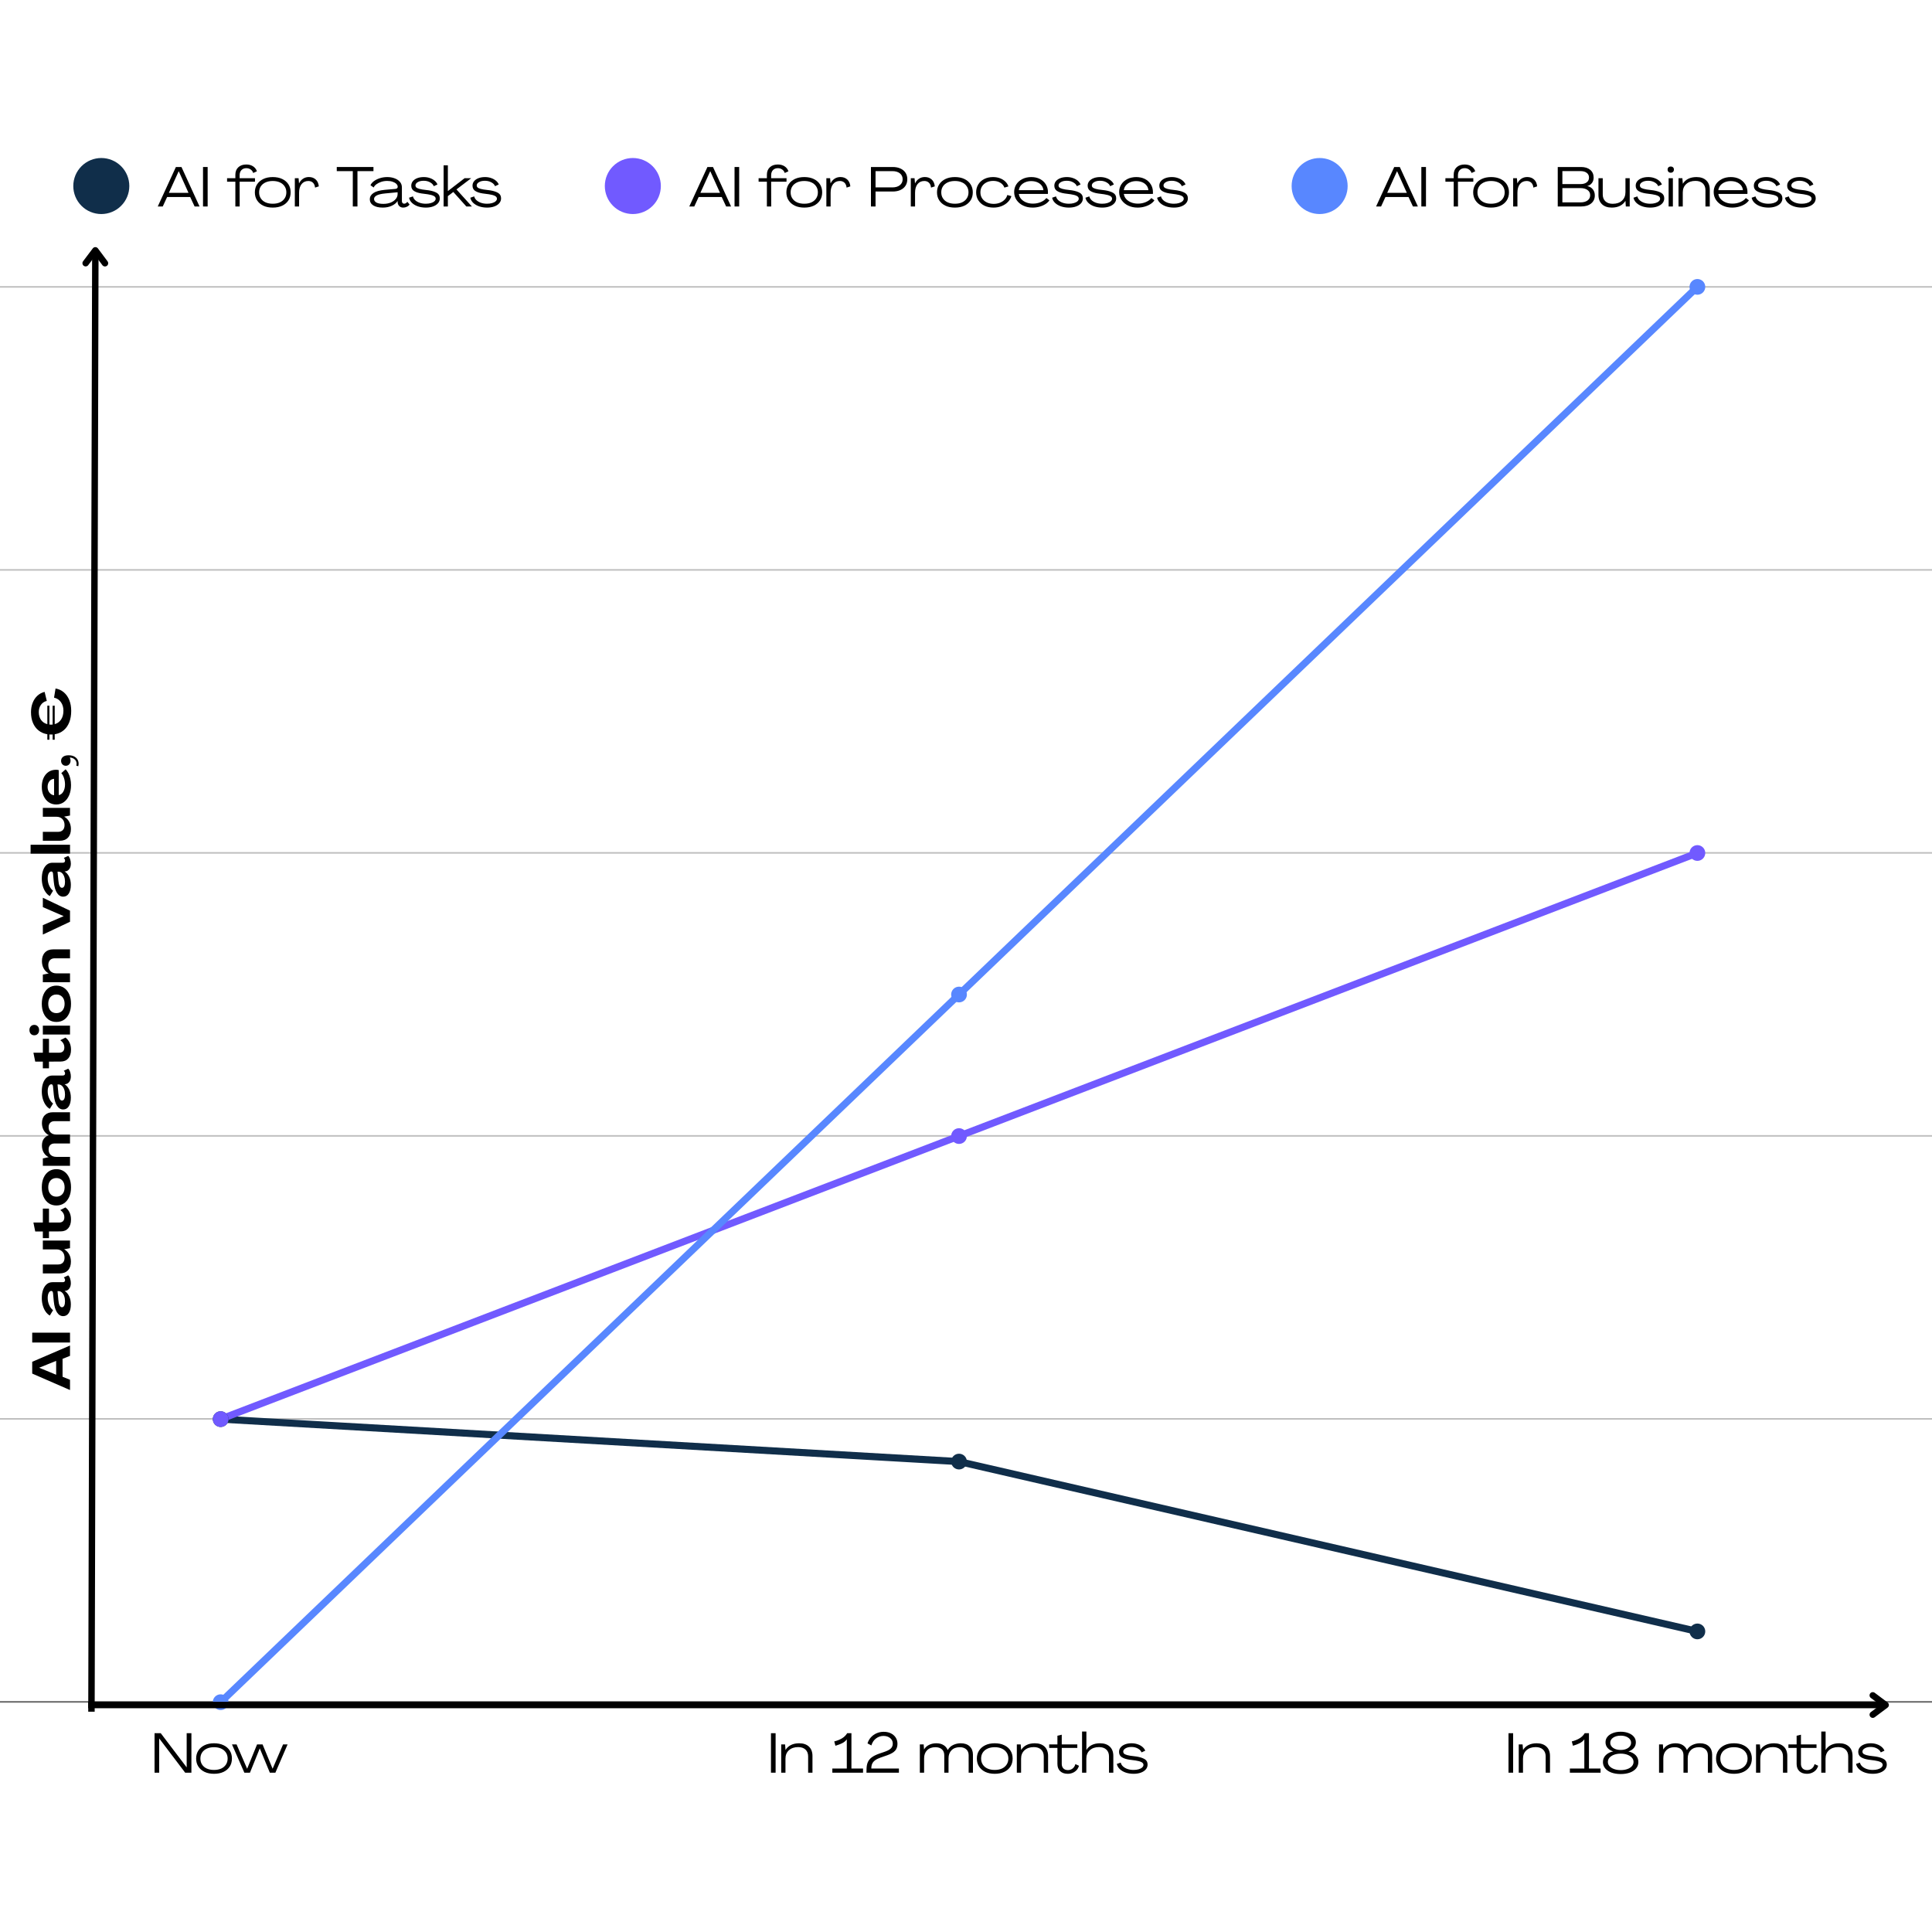 <svg xmlns="http://www.w3.org/2000/svg" xmlns:xlink="http://www.w3.org/1999/xlink" width="1200" zoomAndPan="magnify" viewBox="0 0 900 900" height="1200" preserveAspectRatio="xMidYMid meet" version="1.0"><defs><g></g><clipPath id="aabc052bb9"><path d="M 0 757 L 900 757 L 900 759 L 0 759 Z M 0 757" clip-rule="nonzero"></path></clipPath><clipPath id="6216d1f7cd"><path d="M 0 625 L 900 625 L 900 627 L 0 627 Z M 0 625" clip-rule="nonzero"></path></clipPath><clipPath id="d0b994b780"><path d="M 0 493 L 900 493 L 900 495 L 0 495 Z M 0 493" clip-rule="nonzero"></path></clipPath><clipPath id="f344102c25"><path d="M 0 361 L 900 361 L 900 363 L 0 363 Z M 0 361" clip-rule="nonzero"></path></clipPath><clipPath id="f6250bb5a4"><path d="M 0 230 L 900 230 L 900 231 L 0 231 Z M 0 230" clip-rule="nonzero"></path></clipPath><clipPath id="d92321d0dd"><path d="M 0 98 L 900 98 L 900 100 L 0 100 Z M 0 98" clip-rule="nonzero"></path></clipPath><clipPath id="ca0eb65986"><rect x="0" width="900" y="0" height="811"></rect></clipPath><clipPath id="161abc9c95"><path d="M 3 307 L 21 307 L 21 328.762 L 3 328.762 Z M 3 307" clip-rule="nonzero"></path></clipPath><clipPath id="ae00bcc166"><rect x="0" width="27" y="0" height="329"></rect></clipPath></defs><g transform="matrix(1, 0, 0, 1, 0, 35)"><g clip-path="url(#ca0eb65986)"><path fill="#102e4a" d="M 60.242 51.66 C 60.242 52.516 60.156 53.363 59.992 54.207 C 59.824 55.047 59.574 55.863 59.25 56.652 C 58.922 57.445 58.52 58.199 58.043 58.91 C 57.566 59.621 57.023 60.281 56.418 60.887 C 55.812 61.492 55.152 62.035 54.441 62.512 C 53.73 62.988 52.977 63.387 52.184 63.715 C 51.395 64.043 50.578 64.293 49.738 64.457 C 48.898 64.625 48.047 64.711 47.191 64.711 C 46.336 64.711 45.484 64.625 44.645 64.457 C 43.805 64.293 42.988 64.043 42.199 63.715 C 41.406 63.387 40.652 62.988 39.941 62.512 C 39.23 62.035 38.57 61.492 37.965 60.887 C 37.359 60.281 36.816 59.621 36.34 58.91 C 35.863 58.199 35.461 57.445 35.133 56.652 C 34.809 55.863 34.559 55.047 34.391 54.207 C 34.227 53.363 34.141 52.516 34.141 51.66 C 34.141 50.801 34.227 49.953 34.391 49.113 C 34.559 48.273 34.809 47.457 35.133 46.664 C 35.461 45.875 35.863 45.121 36.34 44.41 C 36.816 43.695 37.359 43.039 37.965 42.434 C 38.57 41.824 39.23 41.285 39.941 40.809 C 40.652 40.332 41.406 39.93 42.199 39.602 C 42.988 39.273 43.805 39.027 44.645 38.859 C 45.484 38.691 46.336 38.609 47.191 38.609 C 48.047 38.609 48.898 38.691 49.738 38.859 C 50.578 39.027 51.395 39.273 52.184 39.602 C 52.977 39.93 53.73 40.332 54.441 40.809 C 55.152 41.285 55.812 41.824 56.418 42.434 C 57.023 43.039 57.566 43.695 58.043 44.41 C 58.52 45.121 58.922 45.875 59.25 46.664 C 59.574 47.457 59.824 48.273 59.992 49.113 C 60.156 49.953 60.242 50.801 60.242 51.66 Z M 60.242 51.66" fill-opacity="1" fill-rule="nonzero"></path><g fill="#000000" fill-opacity="1"><g transform="translate(73.285, 61.188)"><g><path d="M 0.203 0 L 8.656 -18.391 L 11.25 -18.391 L 19.672 0 L 17.375 0 L 15.312 -4.406 L 4.562 -4.406 L 2.531 0 Z M 5.375 -6.344 L 14.531 -6.344 L 10 -16.391 L 9.938 -16.391 Z M 5.375 -6.344"></path></g></g></g><g fill="#000000" fill-opacity="1"><g transform="translate(93.135, 61.188)"><g><path d="M 1.438 0 L 1.438 -18.391 L 3.594 -18.391 L 3.594 0 Z M 1.438 0"></path></g></g></g><g fill="#000000" fill-opacity="1"><g transform="translate(98.169, 61.188)"><g></g></g></g><g fill="#000000" fill-opacity="1"><g transform="translate(105.812, 61.188)"><g><path d="M 3.828 0 L 3.828 -11.531 L -0.031 -11.531 L -0.031 -13.172 L 3.828 -13.172 L 3.828 -14.766 C 3.828 -16.242 4.285 -17.41 5.203 -18.266 C 6.117 -19.129 7.359 -19.562 8.922 -19.562 C 10.16 -19.562 11.211 -19.273 12.078 -18.703 C 12.953 -18.129 13.547 -17.359 13.859 -16.391 L 12.141 -15.609 C 11.93 -16.285 11.535 -16.828 10.953 -17.234 C 10.379 -17.641 9.711 -17.844 8.953 -17.844 C 7.992 -17.844 7.227 -17.547 6.656 -16.953 C 6.094 -16.367 5.812 -15.562 5.812 -14.531 L 5.812 -13.172 L 12.969 -13.172 L 12.969 -11.531 L 5.812 -11.531 L 5.844 0 Z M 3.828 0"></path></g></g></g><g fill="#000000" fill-opacity="1"><g transform="translate(117.941, 61.188)"><g><path d="M 9.109 0.516 C 7.441 0.516 5.984 0.223 4.734 -0.359 C 3.492 -0.953 2.523 -1.781 1.828 -2.844 C 1.129 -3.906 0.781 -5.148 0.781 -6.578 C 0.781 -8.016 1.129 -9.266 1.828 -10.328 C 2.523 -11.391 3.492 -12.219 4.734 -12.812 C 5.984 -13.406 7.441 -13.703 9.109 -13.703 C 10.797 -13.703 12.266 -13.406 13.516 -12.812 C 14.766 -12.219 15.734 -11.391 16.422 -10.328 C 17.109 -9.266 17.453 -8.016 17.453 -6.578 C 17.453 -5.148 17.109 -3.906 16.422 -2.844 C 15.734 -1.781 14.766 -0.953 13.516 -0.359 C 12.266 0.223 10.797 0.516 9.109 0.516 Z M 9.109 -1.281 C 10.391 -1.281 11.504 -1.492 12.453 -1.922 C 13.398 -2.359 14.133 -2.977 14.656 -3.781 C 15.188 -4.582 15.453 -5.516 15.453 -6.578 C 15.453 -7.648 15.188 -8.582 14.656 -9.375 C 14.133 -10.164 13.398 -10.781 12.453 -11.219 C 11.504 -11.656 10.391 -11.875 9.109 -11.875 C 7.836 -11.875 6.723 -11.656 5.766 -11.219 C 4.805 -10.781 4.066 -10.164 3.547 -9.375 C 3.023 -8.582 2.766 -7.648 2.766 -6.578 C 2.766 -5.516 3.023 -4.582 3.547 -3.781 C 4.066 -2.977 4.805 -2.359 5.766 -1.922 C 6.723 -1.492 7.836 -1.281 9.109 -1.281 Z M 9.109 -1.281"></path></g></g></g><g fill="#000000" fill-opacity="1"><g transform="translate(136.173, 61.188)"><g><path d="M 7.719 -13.719 C 9.008 -13.719 10.066 -13.336 10.891 -12.578 C 11.723 -11.828 12.207 -10.758 12.344 -9.375 L 10.594 -8.797 C 10.488 -9.805 10.156 -10.57 9.594 -11.094 C 9.039 -11.613 8.332 -11.875 7.469 -11.875 C 6.125 -11.875 5.066 -11.383 4.297 -10.406 C 3.535 -9.438 3.156 -8.098 3.156 -6.391 L 3.156 0 L 1.172 0 L 1.172 -13.172 L 2.922 -13.172 L 3.125 -10.781 L 3.156 -10.781 C 3.594 -11.695 4.207 -12.414 5 -12.938 C 5.789 -13.457 6.695 -13.719 7.719 -13.719 Z M 7.719 -13.719"></path></g></g></g><g fill="#000000" fill-opacity="1"><g transform="translate(149.033, 61.188)"><g></g></g></g><g fill="#000000" fill-opacity="1"><g transform="translate(156.676, 61.188)"><g><path d="M 7.672 0 L 7.672 -16.469 L 0.203 -16.469 L 0.203 -18.391 L 17.297 -18.391 L 17.297 -16.469 L 9.844 -16.469 L 9.844 0 Z M 7.672 0"></path></g></g></g><g fill="#000000" fill-opacity="1"><g transform="translate(171.751, 61.188)"><g><path d="M 6.547 0.516 C 4.68 0.516 3.207 0.172 2.125 -0.516 C 1.051 -1.211 0.516 -2.172 0.516 -3.391 C 0.516 -4.523 1.07 -5.477 2.188 -6.25 C 3.301 -7.02 5.066 -7.52 7.484 -7.75 L 12.453 -8.188 C 13.16 -8.281 13.516 -8.602 13.516 -9.156 C 13.516 -9.676 13.301 -10.141 12.875 -10.547 C 12.445 -10.961 11.867 -11.289 11.141 -11.531 C 10.41 -11.781 9.566 -11.906 8.609 -11.906 C 7.617 -11.906 6.688 -11.758 5.812 -11.469 C 4.945 -11.176 4.203 -10.801 3.578 -10.344 C 2.961 -9.883 2.547 -9.383 2.328 -8.844 L 0.828 -9.891 C 1.129 -10.586 1.66 -11.223 2.422 -11.797 C 3.191 -12.367 4.113 -12.828 5.188 -13.172 C 6.27 -13.523 7.422 -13.703 8.641 -13.703 C 9.891 -13.703 11.031 -13.508 12.062 -13.125 C 13.102 -12.738 13.93 -12.188 14.547 -11.469 C 15.16 -10.758 15.469 -9.895 15.469 -8.875 L 15.469 -2.484 C 15.469 -2.129 15.562 -1.844 15.75 -1.625 C 15.945 -1.406 16.203 -1.297 16.516 -1.297 C 16.805 -1.297 17.082 -1.379 17.344 -1.547 C 17.613 -1.711 17.828 -1.926 17.984 -2.188 L 19.047 -0.938 C 18.766 -0.5 18.352 -0.148 17.812 0.109 C 17.281 0.379 16.707 0.516 16.094 0.516 C 15.332 0.516 14.719 0.281 14.25 -0.188 C 13.781 -0.656 13.523 -1.254 13.484 -1.984 L 13.469 -2.531 L 13.438 -2.531 C 12.863 -1.625 11.961 -0.891 10.734 -0.328 C 9.504 0.234 8.109 0.516 6.547 0.516 Z M 6.812 -1.219 C 8.082 -1.219 9.219 -1.414 10.219 -1.812 C 11.219 -2.219 12.008 -2.77 12.594 -3.469 C 13.176 -4.164 13.469 -4.945 13.469 -5.812 L 13.469 -6.625 L 7.703 -6.078 C 5.859 -5.898 4.531 -5.586 3.719 -5.141 C 2.906 -4.703 2.5 -4.156 2.5 -3.5 C 2.5 -2.781 2.879 -2.219 3.641 -1.812 C 4.398 -1.414 5.457 -1.219 6.812 -1.219 Z M 6.812 -1.219"></path></g></g></g><g fill="#000000" fill-opacity="1"><g transform="translate(189.958, 61.188)"><g><path d="M 8.422 0.516 C 7.098 0.516 5.875 0.328 4.75 -0.047 C 3.633 -0.43 2.711 -0.969 1.984 -1.656 C 1.254 -2.344 0.789 -3.148 0.594 -4.078 L 2.406 -4.703 C 2.562 -4.035 2.91 -3.445 3.453 -2.938 C 4.004 -2.426 4.707 -2.02 5.562 -1.719 C 6.414 -1.426 7.363 -1.281 8.406 -1.281 C 9.27 -1.281 10.047 -1.379 10.734 -1.578 C 11.422 -1.773 11.969 -2.051 12.375 -2.406 C 12.789 -2.77 13 -3.176 13 -3.625 C 13 -4.188 12.68 -4.625 12.047 -4.938 C 11.422 -5.258 10.508 -5.508 9.312 -5.688 L 6.359 -6.078 C 4.891 -6.305 3.734 -6.691 2.891 -7.234 C 2.047 -7.785 1.625 -8.602 1.625 -9.688 C 1.625 -10.5 1.875 -11.203 2.375 -11.797 C 2.875 -12.398 3.562 -12.867 4.438 -13.203 C 5.32 -13.535 6.332 -13.703 7.469 -13.703 C 8.469 -13.703 9.398 -13.551 10.266 -13.25 C 11.141 -12.957 11.883 -12.551 12.5 -12.031 C 13.125 -11.52 13.566 -10.926 13.828 -10.25 L 12.109 -9.453 C 11.848 -10.16 11.281 -10.758 10.406 -11.25 C 9.539 -11.738 8.539 -11.984 7.406 -11.984 C 6.289 -11.984 5.375 -11.77 4.656 -11.344 C 3.938 -10.926 3.578 -10.414 3.578 -9.812 C 3.578 -9.27 3.844 -8.859 4.375 -8.578 C 4.906 -8.305 5.707 -8.082 6.781 -7.906 L 9.844 -7.516 C 11.426 -7.254 12.664 -6.852 13.562 -6.312 C 14.469 -5.77 14.922 -4.926 14.922 -3.781 C 14.922 -2.926 14.641 -2.172 14.078 -1.516 C 13.516 -0.867 12.742 -0.367 11.766 -0.016 C 10.797 0.336 9.68 0.516 8.422 0.516 Z M 8.422 0.516"></path></g></g></g><g fill="#000000" fill-opacity="1"><g transform="translate(205.478, 61.188)"><g><path d="M 1.172 0 L 1.172 -19.172 L 3.156 -19.172 L 3.156 -7.203 L 3.188 -7.203 L 10.938 -13.172 L 14.016 -13.172 L 7.156 -7.953 L 14.344 0 L 11.766 0 L 5.688 -6.766 L 3.156 -4.828 L 3.156 0 Z M 1.172 0"></path></g></g></g><g fill="#000000" fill-opacity="1"><g transform="translate(218.494, 61.188)"><g><path d="M 8.422 0.516 C 7.098 0.516 5.875 0.328 4.75 -0.047 C 3.633 -0.43 2.711 -0.969 1.984 -1.656 C 1.254 -2.344 0.789 -3.148 0.594 -4.078 L 2.406 -4.703 C 2.562 -4.035 2.91 -3.445 3.453 -2.938 C 4.004 -2.426 4.707 -2.02 5.562 -1.719 C 6.414 -1.426 7.363 -1.281 8.406 -1.281 C 9.27 -1.281 10.047 -1.379 10.734 -1.578 C 11.422 -1.773 11.969 -2.051 12.375 -2.406 C 12.789 -2.77 13 -3.176 13 -3.625 C 13 -4.188 12.68 -4.625 12.047 -4.938 C 11.422 -5.258 10.508 -5.508 9.312 -5.688 L 6.359 -6.078 C 4.891 -6.305 3.734 -6.691 2.891 -7.234 C 2.047 -7.785 1.625 -8.602 1.625 -9.688 C 1.625 -10.5 1.875 -11.203 2.375 -11.797 C 2.875 -12.398 3.562 -12.867 4.438 -13.203 C 5.32 -13.535 6.332 -13.703 7.469 -13.703 C 8.469 -13.703 9.398 -13.551 10.266 -13.25 C 11.141 -12.957 11.883 -12.551 12.5 -12.031 C 13.125 -11.52 13.566 -10.926 13.828 -10.25 L 12.109 -9.453 C 11.848 -10.16 11.281 -10.758 10.406 -11.25 C 9.539 -11.738 8.539 -11.984 7.406 -11.984 C 6.289 -11.984 5.375 -11.77 4.656 -11.344 C 3.938 -10.926 3.578 -10.414 3.578 -9.812 C 3.578 -9.27 3.844 -8.859 4.375 -8.578 C 4.906 -8.305 5.707 -8.082 6.781 -7.906 L 9.844 -7.516 C 11.426 -7.254 12.664 -6.852 13.562 -6.312 C 14.469 -5.77 14.922 -4.926 14.922 -3.781 C 14.922 -2.926 14.641 -2.172 14.078 -1.516 C 13.516 -0.867 12.742 -0.367 11.766 -0.016 C 10.797 0.336 9.68 0.516 8.422 0.516 Z M 8.422 0.516"></path></g></g></g><path fill="#715aff" d="M 307.848 51.66 C 307.848 52.516 307.766 53.363 307.598 54.207 C 307.43 55.047 307.184 55.863 306.855 56.652 C 306.527 57.445 306.125 58.199 305.648 58.91 C 305.172 59.621 304.633 60.281 304.027 60.887 C 303.418 61.492 302.762 62.035 302.047 62.512 C 301.336 62.988 300.582 63.387 299.793 63.715 C 299 64.043 298.184 64.293 297.344 64.457 C 296.504 64.625 295.656 64.711 294.797 64.711 C 293.941 64.711 293.094 64.625 292.25 64.457 C 291.41 64.293 290.594 64.043 289.805 63.715 C 289.012 63.387 288.258 62.988 287.547 62.512 C 286.836 62.035 286.176 61.492 285.57 60.887 C 284.965 60.281 284.422 59.621 283.945 58.91 C 283.469 58.199 283.07 57.445 282.742 56.652 C 282.414 55.863 282.164 55.047 282 54.207 C 281.832 53.363 281.746 52.516 281.746 51.66 C 281.746 50.801 281.832 49.953 282 49.113 C 282.164 48.273 282.414 47.457 282.742 46.664 C 283.07 45.875 283.469 45.121 283.945 44.41 C 284.422 43.695 284.965 43.039 285.57 42.434 C 286.176 41.824 286.836 41.285 287.547 40.809 C 288.258 40.332 289.012 39.93 289.805 39.602 C 290.594 39.273 291.41 39.027 292.25 38.859 C 293.094 38.691 293.941 38.609 294.797 38.609 C 295.656 38.609 296.504 38.691 297.344 38.859 C 298.184 39.027 299 39.273 299.793 39.602 C 300.582 39.93 301.336 40.332 302.047 40.809 C 302.762 41.285 303.418 41.824 304.027 42.434 C 304.633 43.039 305.172 43.695 305.648 44.41 C 306.125 45.121 306.527 45.875 306.855 46.664 C 307.184 47.457 307.43 48.273 307.598 49.113 C 307.766 49.953 307.848 50.801 307.848 51.66 Z M 307.848 51.66" fill-opacity="1" fill-rule="nonzero"></path><g fill="#000000" fill-opacity="1"><g transform="translate(320.891, 61.188)"><g><path d="M 0.203 0 L 8.656 -18.391 L 11.25 -18.391 L 19.672 0 L 17.375 0 L 15.312 -4.406 L 4.562 -4.406 L 2.531 0 Z M 5.375 -6.344 L 14.531 -6.344 L 10 -16.391 L 9.938 -16.391 Z M 5.375 -6.344"></path></g></g></g><g fill="#000000" fill-opacity="1"><g transform="translate(340.741, 61.188)"><g><path d="M 1.438 0 L 1.438 -18.391 L 3.594 -18.391 L 3.594 0 Z M 1.438 0"></path></g></g></g><g fill="#000000" fill-opacity="1"><g transform="translate(345.775, 61.188)"><g></g></g></g><g fill="#000000" fill-opacity="1"><g transform="translate(353.418, 61.188)"><g><path d="M 3.828 0 L 3.828 -11.531 L -0.031 -11.531 L -0.031 -13.172 L 3.828 -13.172 L 3.828 -14.766 C 3.828 -16.242 4.285 -17.41 5.203 -18.266 C 6.117 -19.129 7.359 -19.562 8.922 -19.562 C 10.16 -19.562 11.211 -19.273 12.078 -18.703 C 12.953 -18.129 13.547 -17.359 13.859 -16.391 L 12.141 -15.609 C 11.93 -16.285 11.535 -16.828 10.953 -17.234 C 10.379 -17.641 9.711 -17.844 8.953 -17.844 C 7.992 -17.844 7.227 -17.547 6.656 -16.953 C 6.094 -16.367 5.812 -15.562 5.812 -14.531 L 5.812 -13.172 L 12.969 -13.172 L 12.969 -11.531 L 5.812 -11.531 L 5.844 0 Z M 3.828 0"></path></g></g></g><g fill="#000000" fill-opacity="1"><g transform="translate(365.547, 61.188)"><g><path d="M 9.109 0.516 C 7.441 0.516 5.984 0.223 4.734 -0.359 C 3.492 -0.953 2.523 -1.781 1.828 -2.844 C 1.129 -3.906 0.781 -5.148 0.781 -6.578 C 0.781 -8.016 1.129 -9.266 1.828 -10.328 C 2.523 -11.391 3.492 -12.219 4.734 -12.812 C 5.984 -13.406 7.441 -13.703 9.109 -13.703 C 10.797 -13.703 12.266 -13.406 13.516 -12.812 C 14.766 -12.219 15.734 -11.391 16.422 -10.328 C 17.109 -9.266 17.453 -8.016 17.453 -6.578 C 17.453 -5.148 17.109 -3.906 16.422 -2.844 C 15.734 -1.781 14.766 -0.953 13.516 -0.359 C 12.266 0.223 10.797 0.516 9.109 0.516 Z M 9.109 -1.281 C 10.391 -1.281 11.504 -1.492 12.453 -1.922 C 13.398 -2.359 14.133 -2.977 14.656 -3.781 C 15.188 -4.582 15.453 -5.516 15.453 -6.578 C 15.453 -7.648 15.188 -8.582 14.656 -9.375 C 14.133 -10.164 13.398 -10.781 12.453 -11.219 C 11.504 -11.656 10.391 -11.875 9.109 -11.875 C 7.836 -11.875 6.723 -11.656 5.766 -11.219 C 4.805 -10.781 4.066 -10.164 3.547 -9.375 C 3.023 -8.582 2.766 -7.648 2.766 -6.578 C 2.766 -5.516 3.023 -4.582 3.547 -3.781 C 4.066 -2.977 4.805 -2.359 5.766 -1.922 C 6.723 -1.492 7.836 -1.281 9.109 -1.281 Z M 9.109 -1.281"></path></g></g></g><g fill="#000000" fill-opacity="1"><g transform="translate(383.78, 61.188)"><g><path d="M 7.719 -13.719 C 9.008 -13.719 10.066 -13.336 10.891 -12.578 C 11.723 -11.828 12.207 -10.758 12.344 -9.375 L 10.594 -8.797 C 10.488 -9.805 10.156 -10.57 9.594 -11.094 C 9.039 -11.613 8.332 -11.875 7.469 -11.875 C 6.125 -11.875 5.066 -11.383 4.297 -10.406 C 3.535 -9.438 3.156 -8.098 3.156 -6.391 L 3.156 0 L 1.172 0 L 1.172 -13.172 L 2.922 -13.172 L 3.125 -10.781 L 3.156 -10.781 C 3.594 -11.695 4.207 -12.414 5 -12.938 C 5.789 -13.457 6.695 -13.719 7.719 -13.719 Z M 7.719 -13.719"></path></g></g></g><g fill="#000000" fill-opacity="1"><g transform="translate(396.639, 61.188)"><g></g></g></g><g fill="#000000" fill-opacity="1"><g transform="translate(404.282, 61.188)"><g><path d="M 1.438 0 L 1.438 -18.391 L 11.531 -18.391 C 12.938 -18.391 14.148 -18.156 15.172 -17.688 C 16.203 -17.219 16.992 -16.555 17.547 -15.703 C 18.098 -14.859 18.375 -13.852 18.375 -12.688 C 18.375 -11.531 18.094 -10.52 17.531 -9.656 C 16.977 -8.801 16.191 -8.141 15.172 -7.672 C 14.148 -7.203 12.938 -6.969 11.531 -6.969 L 3.578 -6.969 L 3.578 0 Z M 3.578 -8.891 L 11.406 -8.891 C 12.883 -8.891 14.051 -9.234 14.906 -9.922 C 15.77 -10.609 16.203 -11.531 16.203 -12.688 C 16.203 -13.832 15.773 -14.75 14.922 -15.438 C 14.066 -16.125 12.895 -16.469 11.406 -16.469 L 3.578 -16.469 Z M 3.578 -8.891"></path></g></g></g><g fill="#000000" fill-opacity="1"><g transform="translate(423.115, 61.188)"><g><path d="M 7.719 -13.719 C 9.008 -13.719 10.066 -13.336 10.891 -12.578 C 11.723 -11.828 12.207 -10.758 12.344 -9.375 L 10.594 -8.797 C 10.488 -9.805 10.156 -10.57 9.594 -11.094 C 9.039 -11.613 8.332 -11.875 7.469 -11.875 C 6.125 -11.875 5.066 -11.383 4.297 -10.406 C 3.535 -9.438 3.156 -8.098 3.156 -6.391 L 3.156 0 L 1.172 0 L 1.172 -13.172 L 2.922 -13.172 L 3.125 -10.781 L 3.156 -10.781 C 3.594 -11.695 4.207 -12.414 5 -12.938 C 5.789 -13.457 6.695 -13.719 7.719 -13.719 Z M 7.719 -13.719"></path></g></g></g><g fill="#000000" fill-opacity="1"><g transform="translate(435.713, 61.188)"><g><path d="M 9.109 0.516 C 7.441 0.516 5.984 0.223 4.734 -0.359 C 3.492 -0.953 2.523 -1.781 1.828 -2.844 C 1.129 -3.906 0.781 -5.148 0.781 -6.578 C 0.781 -8.016 1.129 -9.266 1.828 -10.328 C 2.523 -11.391 3.492 -12.219 4.734 -12.812 C 5.984 -13.406 7.441 -13.703 9.109 -13.703 C 10.797 -13.703 12.266 -13.406 13.516 -12.812 C 14.766 -12.219 15.734 -11.391 16.422 -10.328 C 17.109 -9.266 17.453 -8.016 17.453 -6.578 C 17.453 -5.148 17.109 -3.906 16.422 -2.844 C 15.734 -1.781 14.766 -0.953 13.516 -0.359 C 12.266 0.223 10.797 0.516 9.109 0.516 Z M 9.109 -1.281 C 10.391 -1.281 11.504 -1.492 12.453 -1.922 C 13.398 -2.359 14.133 -2.977 14.656 -3.781 C 15.188 -4.582 15.453 -5.516 15.453 -6.578 C 15.453 -7.648 15.188 -8.582 14.656 -9.375 C 14.133 -10.164 13.398 -10.781 12.453 -11.219 C 11.504 -11.656 10.391 -11.875 9.109 -11.875 C 7.836 -11.875 6.723 -11.656 5.766 -11.219 C 4.805 -10.781 4.066 -10.164 3.547 -9.375 C 3.023 -8.582 2.766 -7.648 2.766 -6.578 C 2.766 -5.516 3.023 -4.582 3.547 -3.781 C 4.066 -2.977 4.805 -2.359 5.766 -1.922 C 6.723 -1.492 7.836 -1.281 9.109 -1.281 Z M 9.109 -1.281"></path></g></g></g><g fill="#000000" fill-opacity="1"><g transform="translate(453.946, 61.188)"><g><path d="M 8.875 0.516 C 7.27 0.516 5.859 0.219 4.641 -0.375 C 3.422 -0.977 2.473 -1.812 1.797 -2.875 C 1.117 -3.945 0.781 -5.18 0.781 -6.578 C 0.781 -7.984 1.113 -9.223 1.781 -10.297 C 2.457 -11.367 3.383 -12.203 4.562 -12.797 C 5.75 -13.398 7.109 -13.703 8.641 -13.703 C 9.816 -13.703 10.891 -13.52 11.859 -13.156 C 12.836 -12.789 13.672 -12.281 14.359 -11.625 C 15.047 -10.969 15.531 -10.207 15.812 -9.344 L 13.938 -8.797 C 13.602 -9.754 12.969 -10.516 12.031 -11.078 C 11.102 -11.641 10.004 -11.922 8.734 -11.922 C 7.586 -11.922 6.562 -11.695 5.656 -11.25 C 4.758 -10.812 4.051 -10.191 3.531 -9.391 C 3.02 -8.586 2.766 -7.648 2.766 -6.578 C 2.766 -5.516 3.031 -4.582 3.562 -3.781 C 4.094 -2.977 4.828 -2.348 5.766 -1.891 C 6.703 -1.441 7.77 -1.219 8.969 -1.219 C 10 -1.219 10.953 -1.391 11.828 -1.734 C 12.711 -2.086 13.457 -2.57 14.062 -3.188 C 14.676 -3.812 15.086 -4.531 15.297 -5.344 L 17.203 -4.828 C 16.898 -3.785 16.348 -2.863 15.547 -2.062 C 14.742 -1.258 13.77 -0.629 12.625 -0.172 C 11.477 0.285 10.227 0.516 8.875 0.516 Z M 8.875 0.516"></path></g></g></g><g fill="#000000" fill-opacity="1"><g transform="translate(471.657, 61.188)"><g><path d="M 9.391 0.516 C 7.742 0.516 6.27 0.203 4.969 -0.422 C 3.676 -1.047 2.656 -1.906 1.906 -3 C 1.156 -4.094 0.781 -5.336 0.781 -6.734 C 0.781 -8.086 1.125 -9.285 1.812 -10.328 C 2.5 -11.379 3.441 -12.203 4.641 -12.797 C 5.836 -13.398 7.211 -13.703 8.766 -13.703 C 10.297 -13.703 11.641 -13.398 12.797 -12.797 C 13.953 -12.203 14.859 -11.375 15.516 -10.312 C 16.18 -9.258 16.516 -8.055 16.516 -6.703 C 16.516 -6.578 16.516 -6.438 16.516 -6.281 C 16.516 -6.125 16.504 -5.977 16.484 -5.844 L 2.969 -5.844 C 3.07 -4.957 3.426 -4.176 4.031 -3.5 C 4.633 -2.82 5.41 -2.289 6.359 -1.906 C 7.305 -1.52 8.352 -1.328 9.5 -1.328 C 10.832 -1.328 12.07 -1.57 13.219 -2.062 C 14.375 -2.562 15.223 -3.188 15.766 -3.938 L 17.203 -2.875 C 16.766 -2.207 16.145 -1.617 15.344 -1.109 C 14.539 -0.598 13.629 -0.203 12.609 0.078 C 11.598 0.367 10.523 0.516 9.391 0.516 Z M 2.953 -7.594 L 14.406 -7.594 C 14.312 -8.477 14.004 -9.238 13.484 -9.875 C 12.961 -10.508 12.289 -10.992 11.469 -11.328 C 10.645 -11.66 9.719 -11.828 8.688 -11.828 C 7.676 -11.828 6.754 -11.645 5.922 -11.281 C 5.086 -10.926 4.41 -10.43 3.891 -9.797 C 3.367 -9.16 3.055 -8.426 2.953 -7.594 Z M 2.953 -7.594"></path></g></g></g><g fill="#000000" fill-opacity="1"><g transform="translate(489.525, 61.188)"><g><path d="M 8.422 0.516 C 7.098 0.516 5.875 0.328 4.75 -0.047 C 3.633 -0.43 2.711 -0.969 1.984 -1.656 C 1.254 -2.344 0.789 -3.148 0.594 -4.078 L 2.406 -4.703 C 2.562 -4.035 2.91 -3.445 3.453 -2.938 C 4.004 -2.426 4.707 -2.02 5.562 -1.719 C 6.414 -1.426 7.363 -1.281 8.406 -1.281 C 9.27 -1.281 10.047 -1.379 10.734 -1.578 C 11.422 -1.773 11.969 -2.051 12.375 -2.406 C 12.789 -2.77 13 -3.176 13 -3.625 C 13 -4.188 12.68 -4.625 12.047 -4.938 C 11.422 -5.258 10.508 -5.508 9.312 -5.688 L 6.359 -6.078 C 4.891 -6.305 3.734 -6.691 2.891 -7.234 C 2.047 -7.785 1.625 -8.602 1.625 -9.688 C 1.625 -10.5 1.875 -11.203 2.375 -11.797 C 2.875 -12.398 3.562 -12.867 4.438 -13.203 C 5.32 -13.535 6.332 -13.703 7.469 -13.703 C 8.469 -13.703 9.398 -13.551 10.266 -13.25 C 11.141 -12.957 11.883 -12.551 12.5 -12.031 C 13.125 -11.52 13.566 -10.926 13.828 -10.25 L 12.109 -9.453 C 11.848 -10.16 11.281 -10.758 10.406 -11.25 C 9.539 -11.738 8.539 -11.984 7.406 -11.984 C 6.289 -11.984 5.375 -11.77 4.656 -11.344 C 3.938 -10.926 3.578 -10.414 3.578 -9.812 C 3.578 -9.27 3.844 -8.859 4.375 -8.578 C 4.906 -8.305 5.707 -8.082 6.781 -7.906 L 9.844 -7.516 C 11.426 -7.254 12.664 -6.852 13.562 -6.312 C 14.469 -5.77 14.922 -4.926 14.922 -3.781 C 14.922 -2.926 14.641 -2.172 14.078 -1.516 C 13.516 -0.867 12.742 -0.367 11.766 -0.016 C 10.797 0.336 9.68 0.516 8.422 0.516 Z M 8.422 0.516"></path></g></g></g><g fill="#000000" fill-opacity="1"><g transform="translate(505.045, 61.188)"><g><path d="M 8.422 0.516 C 7.098 0.516 5.875 0.328 4.75 -0.047 C 3.633 -0.43 2.711 -0.969 1.984 -1.656 C 1.254 -2.344 0.789 -3.148 0.594 -4.078 L 2.406 -4.703 C 2.562 -4.035 2.91 -3.445 3.453 -2.938 C 4.004 -2.426 4.707 -2.02 5.562 -1.719 C 6.414 -1.426 7.363 -1.281 8.406 -1.281 C 9.27 -1.281 10.047 -1.379 10.734 -1.578 C 11.422 -1.773 11.969 -2.051 12.375 -2.406 C 12.789 -2.77 13 -3.176 13 -3.625 C 13 -4.188 12.68 -4.625 12.047 -4.938 C 11.422 -5.258 10.508 -5.508 9.312 -5.688 L 6.359 -6.078 C 4.891 -6.305 3.734 -6.691 2.891 -7.234 C 2.047 -7.785 1.625 -8.602 1.625 -9.688 C 1.625 -10.5 1.875 -11.203 2.375 -11.797 C 2.875 -12.398 3.562 -12.867 4.438 -13.203 C 5.32 -13.535 6.332 -13.703 7.469 -13.703 C 8.469 -13.703 9.398 -13.551 10.266 -13.25 C 11.141 -12.957 11.883 -12.551 12.5 -12.031 C 13.125 -11.52 13.566 -10.926 13.828 -10.25 L 12.109 -9.453 C 11.848 -10.16 11.281 -10.758 10.406 -11.25 C 9.539 -11.738 8.539 -11.984 7.406 -11.984 C 6.289 -11.984 5.375 -11.77 4.656 -11.344 C 3.938 -10.926 3.578 -10.414 3.578 -9.812 C 3.578 -9.27 3.844 -8.859 4.375 -8.578 C 4.906 -8.305 5.707 -8.082 6.781 -7.906 L 9.844 -7.516 C 11.426 -7.254 12.664 -6.852 13.562 -6.312 C 14.469 -5.77 14.922 -4.926 14.922 -3.781 C 14.922 -2.926 14.641 -2.172 14.078 -1.516 C 13.516 -0.867 12.742 -0.367 11.766 -0.016 C 10.797 0.336 9.68 0.516 8.422 0.516 Z M 8.422 0.516"></path></g></g></g><g fill="#000000" fill-opacity="1"><g transform="translate(520.565, 61.188)"><g><path d="M 9.391 0.516 C 7.742 0.516 6.27 0.203 4.969 -0.422 C 3.676 -1.047 2.656 -1.906 1.906 -3 C 1.156 -4.094 0.781 -5.336 0.781 -6.734 C 0.781 -8.086 1.125 -9.285 1.812 -10.328 C 2.5 -11.379 3.441 -12.203 4.641 -12.797 C 5.836 -13.398 7.211 -13.703 8.766 -13.703 C 10.297 -13.703 11.641 -13.398 12.797 -12.797 C 13.953 -12.203 14.859 -11.375 15.516 -10.312 C 16.18 -9.258 16.516 -8.055 16.516 -6.703 C 16.516 -6.578 16.516 -6.438 16.516 -6.281 C 16.516 -6.125 16.504 -5.977 16.484 -5.844 L 2.969 -5.844 C 3.07 -4.957 3.426 -4.176 4.031 -3.5 C 4.633 -2.82 5.41 -2.289 6.359 -1.906 C 7.305 -1.52 8.352 -1.328 9.5 -1.328 C 10.832 -1.328 12.07 -1.57 13.219 -2.062 C 14.375 -2.562 15.223 -3.188 15.766 -3.938 L 17.203 -2.875 C 16.766 -2.207 16.145 -1.617 15.344 -1.109 C 14.539 -0.598 13.629 -0.203 12.609 0.078 C 11.598 0.367 10.523 0.516 9.391 0.516 Z M 2.953 -7.594 L 14.406 -7.594 C 14.312 -8.477 14.004 -9.238 13.484 -9.875 C 12.961 -10.508 12.289 -10.992 11.469 -11.328 C 10.645 -11.66 9.719 -11.828 8.688 -11.828 C 7.676 -11.828 6.754 -11.645 5.922 -11.281 C 5.086 -10.926 4.41 -10.43 3.891 -9.797 C 3.367 -9.16 3.055 -8.426 2.953 -7.594 Z M 2.953 -7.594"></path></g></g></g><g fill="#000000" fill-opacity="1"><g transform="translate(538.433, 61.188)"><g><path d="M 8.422 0.516 C 7.098 0.516 5.875 0.328 4.75 -0.047 C 3.633 -0.43 2.711 -0.969 1.984 -1.656 C 1.254 -2.344 0.789 -3.148 0.594 -4.078 L 2.406 -4.703 C 2.562 -4.035 2.91 -3.445 3.453 -2.938 C 4.004 -2.426 4.707 -2.02 5.562 -1.719 C 6.414 -1.426 7.363 -1.281 8.406 -1.281 C 9.27 -1.281 10.047 -1.379 10.734 -1.578 C 11.422 -1.773 11.969 -2.051 12.375 -2.406 C 12.789 -2.77 13 -3.176 13 -3.625 C 13 -4.188 12.68 -4.625 12.047 -4.938 C 11.422 -5.258 10.508 -5.508 9.312 -5.688 L 6.359 -6.078 C 4.891 -6.305 3.734 -6.691 2.891 -7.234 C 2.047 -7.785 1.625 -8.602 1.625 -9.688 C 1.625 -10.5 1.875 -11.203 2.375 -11.797 C 2.875 -12.398 3.562 -12.867 4.438 -13.203 C 5.32 -13.535 6.332 -13.703 7.469 -13.703 C 8.469 -13.703 9.398 -13.551 10.266 -13.25 C 11.141 -12.957 11.883 -12.551 12.5 -12.031 C 13.125 -11.52 13.566 -10.926 13.828 -10.25 L 12.109 -9.453 C 11.848 -10.16 11.281 -10.758 10.406 -11.25 C 9.539 -11.738 8.539 -11.984 7.406 -11.984 C 6.289 -11.984 5.375 -11.77 4.656 -11.344 C 3.938 -10.926 3.578 -10.414 3.578 -9.812 C 3.578 -9.27 3.844 -8.859 4.375 -8.578 C 4.906 -8.305 5.707 -8.082 6.781 -7.906 L 9.844 -7.516 C 11.426 -7.254 12.664 -6.852 13.562 -6.312 C 14.469 -5.77 14.922 -4.926 14.922 -3.781 C 14.922 -2.926 14.641 -2.172 14.078 -1.516 C 13.516 -0.867 12.742 -0.367 11.766 -0.016 C 10.797 0.336 9.68 0.516 8.422 0.516 Z M 8.422 0.516"></path></g></g></g><path fill="#5887ff" d="M 627.785 51.66 C 627.785 52.516 627.703 53.363 627.535 54.207 C 627.367 55.047 627.121 55.863 626.793 56.652 C 626.465 57.445 626.062 58.199 625.586 58.91 C 625.113 59.621 624.57 60.281 623.965 60.887 C 623.359 61.492 622.699 62.035 621.988 62.512 C 621.273 62.988 620.523 63.387 619.73 63.715 C 618.938 64.043 618.125 64.293 617.281 64.457 C 616.441 64.625 615.594 64.711 614.738 64.711 C 613.879 64.711 613.031 64.625 612.191 64.457 C 611.352 64.293 610.535 64.043 609.742 63.715 C 608.949 63.387 608.199 62.988 607.488 62.512 C 606.773 62.035 606.113 61.492 605.508 60.887 C 604.902 60.281 604.363 59.621 603.887 58.91 C 603.41 58.199 603.008 57.445 602.68 56.652 C 602.352 55.863 602.105 55.047 601.938 54.207 C 601.77 53.363 601.688 52.516 601.688 51.66 C 601.688 50.801 601.77 49.953 601.938 49.113 C 602.105 48.273 602.352 47.457 602.68 46.664 C 603.008 45.875 603.41 45.121 603.887 44.41 C 604.363 43.695 604.902 43.039 605.508 42.434 C 606.113 41.824 606.773 41.285 607.488 40.809 C 608.199 40.332 608.949 39.93 609.742 39.602 C 610.535 39.273 611.352 39.027 612.191 38.859 C 613.031 38.691 613.879 38.609 614.738 38.609 C 615.594 38.609 616.441 38.691 617.281 38.859 C 618.125 39.027 618.938 39.273 619.73 39.602 C 620.523 39.93 621.273 40.332 621.988 40.809 C 622.699 41.285 623.359 41.824 623.965 42.434 C 624.57 43.039 625.113 43.695 625.586 44.41 C 626.062 45.121 626.465 45.875 626.793 46.664 C 627.121 47.457 627.367 48.273 627.535 49.113 C 627.703 49.953 627.785 50.801 627.785 51.66 Z M 627.785 51.66" fill-opacity="1" fill-rule="nonzero"></path><g fill="#000000" fill-opacity="1"><g transform="translate(640.83, 61.188)"><g><path d="M 0.203 0 L 8.656 -18.391 L 11.25 -18.391 L 19.672 0 L 17.375 0 L 15.312 -4.406 L 4.562 -4.406 L 2.531 0 Z M 5.375 -6.344 L 14.531 -6.344 L 10 -16.391 L 9.938 -16.391 Z M 5.375 -6.344"></path></g></g></g><g fill="#000000" fill-opacity="1"><g transform="translate(660.68, 61.188)"><g><path d="M 1.438 0 L 1.438 -18.391 L 3.594 -18.391 L 3.594 0 Z M 1.438 0"></path></g></g></g><g fill="#000000" fill-opacity="1"><g transform="translate(665.714, 61.188)"><g></g></g></g><g fill="#000000" fill-opacity="1"><g transform="translate(673.357, 61.188)"><g><path d="M 3.828 0 L 3.828 -11.531 L -0.031 -11.531 L -0.031 -13.172 L 3.828 -13.172 L 3.828 -14.766 C 3.828 -16.242 4.285 -17.41 5.203 -18.266 C 6.117 -19.129 7.359 -19.562 8.922 -19.562 C 10.16 -19.562 11.211 -19.273 12.078 -18.703 C 12.953 -18.129 13.547 -17.359 13.859 -16.391 L 12.141 -15.609 C 11.93 -16.285 11.535 -16.828 10.953 -17.234 C 10.379 -17.641 9.711 -17.844 8.953 -17.844 C 7.992 -17.844 7.227 -17.547 6.656 -16.953 C 6.094 -16.367 5.812 -15.562 5.812 -14.531 L 5.812 -13.172 L 12.969 -13.172 L 12.969 -11.531 L 5.812 -11.531 L 5.844 0 Z M 3.828 0"></path></g></g></g><g fill="#000000" fill-opacity="1"><g transform="translate(685.486, 61.188)"><g><path d="M 9.109 0.516 C 7.441 0.516 5.984 0.223 4.734 -0.359 C 3.492 -0.953 2.523 -1.781 1.828 -2.844 C 1.129 -3.906 0.781 -5.148 0.781 -6.578 C 0.781 -8.016 1.129 -9.266 1.828 -10.328 C 2.523 -11.391 3.492 -12.219 4.734 -12.812 C 5.984 -13.406 7.441 -13.703 9.109 -13.703 C 10.797 -13.703 12.266 -13.406 13.516 -12.812 C 14.766 -12.219 15.734 -11.391 16.422 -10.328 C 17.109 -9.266 17.453 -8.016 17.453 -6.578 C 17.453 -5.148 17.109 -3.906 16.422 -2.844 C 15.734 -1.781 14.766 -0.953 13.516 -0.359 C 12.266 0.223 10.797 0.516 9.109 0.516 Z M 9.109 -1.281 C 10.391 -1.281 11.504 -1.492 12.453 -1.922 C 13.398 -2.359 14.133 -2.977 14.656 -3.781 C 15.188 -4.582 15.453 -5.516 15.453 -6.578 C 15.453 -7.648 15.188 -8.582 14.656 -9.375 C 14.133 -10.164 13.398 -10.781 12.453 -11.219 C 11.504 -11.656 10.391 -11.875 9.109 -11.875 C 7.836 -11.875 6.723 -11.656 5.766 -11.219 C 4.805 -10.781 4.066 -10.164 3.547 -9.375 C 3.023 -8.582 2.766 -7.648 2.766 -6.578 C 2.766 -5.516 3.023 -4.582 3.547 -3.781 C 4.066 -2.977 4.805 -2.359 5.766 -1.922 C 6.723 -1.492 7.836 -1.281 9.109 -1.281 Z M 9.109 -1.281"></path></g></g></g><g fill="#000000" fill-opacity="1"><g transform="translate(703.719, 61.188)"><g><path d="M 7.719 -13.719 C 9.008 -13.719 10.066 -13.336 10.891 -12.578 C 11.723 -11.828 12.207 -10.758 12.344 -9.375 L 10.594 -8.797 C 10.488 -9.805 10.156 -10.57 9.594 -11.094 C 9.039 -11.613 8.332 -11.875 7.469 -11.875 C 6.125 -11.875 5.066 -11.383 4.297 -10.406 C 3.535 -9.438 3.156 -8.098 3.156 -6.391 L 3.156 0 L 1.172 0 L 1.172 -13.172 L 2.922 -13.172 L 3.125 -10.781 L 3.156 -10.781 C 3.594 -11.695 4.207 -12.414 5 -12.938 C 5.789 -13.457 6.695 -13.719 7.719 -13.719 Z M 7.719 -13.719"></path></g></g></g><g fill="#000000" fill-opacity="1"><g transform="translate(716.578, 61.188)"><g></g></g></g><g fill="#000000" fill-opacity="1"><g transform="translate(724.221, 61.188)"><g><path d="M 1.438 0 L 1.438 -18.391 L 12.297 -18.391 C 14.098 -18.391 15.523 -17.945 16.578 -17.062 C 17.629 -16.176 18.156 -14.969 18.156 -13.438 C 18.156 -12.477 17.891 -11.645 17.359 -10.938 C 16.828 -10.238 16.117 -9.77 15.234 -9.531 L 15.234 -9.5 C 16.316 -9.27 17.164 -8.766 17.781 -7.984 C 18.395 -7.203 18.703 -6.254 18.703 -5.141 C 18.703 -3.578 18.125 -2.328 16.969 -1.391 C 15.812 -0.461 14.254 0 12.297 0 Z M 3.594 -10.438 L 12.062 -10.438 C 13.27 -10.438 14.227 -10.707 14.938 -11.25 C 15.645 -11.789 16 -12.531 16 -13.469 C 16 -14.406 15.645 -15.141 14.938 -15.672 C 14.227 -16.211 13.27 -16.484 12.062 -16.484 L 3.594 -16.484 Z M 3.594 -1.906 L 12 -1.906 C 13.395 -1.906 14.5 -2.203 15.312 -2.797 C 16.133 -3.398 16.547 -4.223 16.547 -5.266 C 16.547 -6.273 16.133 -7.078 15.312 -7.672 C 14.5 -8.266 13.395 -8.562 12 -8.562 L 3.594 -8.562 Z M 3.594 -1.906"></path></g></g></g><g fill="#000000" fill-opacity="1"><g transform="translate(743.575, 61.188)"><g><path d="M 7.25 0.516 C 5.32 0.516 3.805 -0.004 2.703 -1.047 C 1.598 -2.086 1.047 -3.531 1.047 -5.375 L 1.047 -13.172 L 3.047 -13.172 L 3.047 -5.578 C 3.047 -4.242 3.457 -3.188 4.281 -2.406 C 5.113 -1.633 6.254 -1.25 7.703 -1.25 C 9.504 -1.25 10.941 -1.738 12.016 -2.719 C 13.086 -3.707 13.625 -5.031 13.625 -6.688 L 13.625 -13.172 L 15.609 -13.172 L 15.609 0 L 13.797 0 L 13.625 -2.578 L 13.594 -2.578 C 13 -1.609 12.16 -0.848 11.078 -0.297 C 9.992 0.242 8.719 0.516 7.25 0.516 Z M 7.25 0.516"></path></g></g></g><g fill="#000000" fill-opacity="1"><g transform="translate(760.347, 61.188)"><g><path d="M 8.422 0.516 C 7.098 0.516 5.875 0.328 4.75 -0.047 C 3.633 -0.43 2.711 -0.969 1.984 -1.656 C 1.254 -2.344 0.789 -3.148 0.594 -4.078 L 2.406 -4.703 C 2.562 -4.035 2.91 -3.445 3.453 -2.938 C 4.004 -2.426 4.707 -2.02 5.562 -1.719 C 6.414 -1.426 7.363 -1.281 8.406 -1.281 C 9.27 -1.281 10.047 -1.379 10.734 -1.578 C 11.422 -1.773 11.969 -2.051 12.375 -2.406 C 12.789 -2.77 13 -3.176 13 -3.625 C 13 -4.188 12.68 -4.625 12.047 -4.938 C 11.422 -5.258 10.508 -5.508 9.312 -5.688 L 6.359 -6.078 C 4.891 -6.305 3.734 -6.691 2.891 -7.234 C 2.047 -7.785 1.625 -8.602 1.625 -9.688 C 1.625 -10.5 1.875 -11.203 2.375 -11.797 C 2.875 -12.398 3.562 -12.867 4.438 -13.203 C 5.32 -13.535 6.332 -13.703 7.469 -13.703 C 8.469 -13.703 9.398 -13.551 10.266 -13.25 C 11.141 -12.957 11.883 -12.551 12.5 -12.031 C 13.125 -11.52 13.566 -10.926 13.828 -10.25 L 12.109 -9.453 C 11.848 -10.16 11.281 -10.758 10.406 -11.25 C 9.539 -11.738 8.539 -11.984 7.406 -11.984 C 6.289 -11.984 5.375 -11.77 4.656 -11.344 C 3.938 -10.926 3.578 -10.414 3.578 -9.812 C 3.578 -9.27 3.844 -8.859 4.375 -8.578 C 4.906 -8.305 5.707 -8.082 6.781 -7.906 L 9.844 -7.516 C 11.426 -7.254 12.664 -6.852 13.562 -6.312 C 14.469 -5.77 14.922 -4.926 14.922 -3.781 C 14.922 -2.926 14.641 -2.172 14.078 -1.516 C 13.516 -0.867 12.742 -0.367 11.766 -0.016 C 10.797 0.336 9.68 0.516 8.422 0.516 Z M 8.422 0.516"></path></g></g></g><g fill="#000000" fill-opacity="1"><g transform="translate(775.868, 61.188)"><g><path d="M 2.422 -15.734 C 1.992 -15.734 1.645 -15.867 1.375 -16.141 C 1.102 -16.41 0.969 -16.766 0.969 -17.203 C 0.969 -17.629 1.102 -17.973 1.375 -18.234 C 1.645 -18.492 1.992 -18.625 2.422 -18.625 C 2.879 -18.625 3.238 -18.492 3.5 -18.234 C 3.77 -17.973 3.906 -17.629 3.906 -17.203 C 3.906 -16.766 3.77 -16.41 3.5 -16.141 C 3.238 -15.867 2.879 -15.734 2.422 -15.734 Z M 1.438 0 L 1.438 -13.172 L 3.422 -13.172 L 3.422 0 Z M 1.438 0"></path></g></g></g><g fill="#000000" fill-opacity="1"><g transform="translate(780.745, 61.188)"><g><path d="M 9.547 -13.703 C 11.484 -13.703 13 -13.18 14.094 -12.141 C 15.188 -11.109 15.734 -9.66 15.734 -7.797 L 15.734 0 L 13.719 0 L 13.719 -7.594 C 13.719 -8.938 13.305 -9.992 12.484 -10.766 C 11.66 -11.535 10.523 -11.922 9.078 -11.922 C 7.285 -11.922 5.848 -11.43 4.766 -10.453 C 3.691 -9.484 3.156 -8.172 3.156 -6.516 L 3.156 0 L 1.172 0 L 1.172 -13.172 L 2.969 -13.172 L 3.188 -10.594 L 3.203 -10.594 C 3.785 -11.582 4.617 -12.348 5.703 -12.891 C 6.785 -13.43 8.066 -13.703 9.547 -13.703 Z M 9.547 -13.703"></path></g></g></g><g fill="#000000" fill-opacity="1"><g transform="translate(797.517, 61.188)"><g><path d="M 9.391 0.516 C 7.742 0.516 6.27 0.203 4.969 -0.422 C 3.676 -1.047 2.656 -1.906 1.906 -3 C 1.156 -4.094 0.781 -5.336 0.781 -6.734 C 0.781 -8.086 1.125 -9.285 1.812 -10.328 C 2.5 -11.379 3.441 -12.203 4.641 -12.797 C 5.836 -13.398 7.211 -13.703 8.766 -13.703 C 10.297 -13.703 11.641 -13.398 12.797 -12.797 C 13.953 -12.203 14.859 -11.375 15.516 -10.312 C 16.18 -9.258 16.516 -8.055 16.516 -6.703 C 16.516 -6.578 16.516 -6.438 16.516 -6.281 C 16.516 -6.125 16.504 -5.977 16.484 -5.844 L 2.969 -5.844 C 3.07 -4.957 3.426 -4.176 4.031 -3.5 C 4.633 -2.82 5.41 -2.289 6.359 -1.906 C 7.305 -1.52 8.352 -1.328 9.5 -1.328 C 10.832 -1.328 12.07 -1.57 13.219 -2.062 C 14.375 -2.562 15.223 -3.188 15.766 -3.938 L 17.203 -2.875 C 16.766 -2.207 16.145 -1.617 15.344 -1.109 C 14.539 -0.598 13.629 -0.203 12.609 0.078 C 11.598 0.367 10.523 0.516 9.391 0.516 Z M 2.953 -7.594 L 14.406 -7.594 C 14.312 -8.477 14.004 -9.238 13.484 -9.875 C 12.961 -10.508 12.289 -10.992 11.469 -11.328 C 10.645 -11.66 9.719 -11.828 8.688 -11.828 C 7.676 -11.828 6.754 -11.645 5.922 -11.281 C 5.086 -10.926 4.41 -10.43 3.891 -9.797 C 3.367 -9.16 3.055 -8.426 2.953 -7.594 Z M 2.953 -7.594"></path></g></g></g><g fill="#000000" fill-opacity="1"><g transform="translate(815.385, 61.188)"><g><path d="M 8.422 0.516 C 7.098 0.516 5.875 0.328 4.75 -0.047 C 3.633 -0.43 2.711 -0.969 1.984 -1.656 C 1.254 -2.344 0.789 -3.148 0.594 -4.078 L 2.406 -4.703 C 2.562 -4.035 2.91 -3.445 3.453 -2.938 C 4.004 -2.426 4.707 -2.02 5.562 -1.719 C 6.414 -1.426 7.363 -1.281 8.406 -1.281 C 9.27 -1.281 10.047 -1.379 10.734 -1.578 C 11.422 -1.773 11.969 -2.051 12.375 -2.406 C 12.789 -2.77 13 -3.176 13 -3.625 C 13 -4.188 12.68 -4.625 12.047 -4.938 C 11.422 -5.258 10.508 -5.508 9.312 -5.688 L 6.359 -6.078 C 4.891 -6.305 3.734 -6.691 2.891 -7.234 C 2.047 -7.785 1.625 -8.602 1.625 -9.688 C 1.625 -10.5 1.875 -11.203 2.375 -11.797 C 2.875 -12.398 3.562 -12.867 4.438 -13.203 C 5.32 -13.535 6.332 -13.703 7.469 -13.703 C 8.469 -13.703 9.398 -13.551 10.266 -13.25 C 11.141 -12.957 11.883 -12.551 12.5 -12.031 C 13.125 -11.52 13.566 -10.926 13.828 -10.25 L 12.109 -9.453 C 11.848 -10.16 11.281 -10.758 10.406 -11.25 C 9.539 -11.738 8.539 -11.984 7.406 -11.984 C 6.289 -11.984 5.375 -11.77 4.656 -11.344 C 3.938 -10.926 3.578 -10.414 3.578 -9.812 C 3.578 -9.27 3.844 -8.859 4.375 -8.578 C 4.906 -8.305 5.707 -8.082 6.781 -7.906 L 9.844 -7.516 C 11.426 -7.254 12.664 -6.852 13.562 -6.312 C 14.469 -5.77 14.922 -4.926 14.922 -3.781 C 14.922 -2.926 14.641 -2.172 14.078 -1.516 C 13.516 -0.867 12.742 -0.367 11.766 -0.016 C 10.797 0.336 9.68 0.516 8.422 0.516 Z M 8.422 0.516"></path></g></g></g><g fill="#000000" fill-opacity="1"><g transform="translate(830.905, 61.188)"><g><path d="M 8.422 0.516 C 7.098 0.516 5.875 0.328 4.75 -0.047 C 3.633 -0.43 2.711 -0.969 1.984 -1.656 C 1.254 -2.344 0.789 -3.148 0.594 -4.078 L 2.406 -4.703 C 2.562 -4.035 2.91 -3.445 3.453 -2.938 C 4.004 -2.426 4.707 -2.02 5.562 -1.719 C 6.414 -1.426 7.363 -1.281 8.406 -1.281 C 9.27 -1.281 10.047 -1.379 10.734 -1.578 C 11.422 -1.773 11.969 -2.051 12.375 -2.406 C 12.789 -2.77 13 -3.176 13 -3.625 C 13 -4.188 12.68 -4.625 12.047 -4.938 C 11.422 -5.258 10.508 -5.508 9.312 -5.688 L 6.359 -6.078 C 4.891 -6.305 3.734 -6.691 2.891 -7.234 C 2.047 -7.785 1.625 -8.602 1.625 -9.688 C 1.625 -10.5 1.875 -11.203 2.375 -11.797 C 2.875 -12.398 3.562 -12.867 4.438 -13.203 C 5.32 -13.535 6.332 -13.703 7.469 -13.703 C 8.469 -13.703 9.398 -13.551 10.266 -13.25 C 11.141 -12.957 11.883 -12.551 12.5 -12.031 C 13.125 -11.52 13.566 -10.926 13.828 -10.25 L 12.109 -9.453 C 11.848 -10.16 11.281 -10.758 10.406 -11.25 C 9.539 -11.738 8.539 -11.984 7.406 -11.984 C 6.289 -11.984 5.375 -11.77 4.656 -11.344 C 3.938 -10.926 3.578 -10.414 3.578 -9.812 C 3.578 -9.27 3.844 -8.859 4.375 -8.578 C 4.906 -8.305 5.707 -8.082 6.781 -7.906 L 9.844 -7.516 C 11.426 -7.254 12.664 -6.852 13.562 -6.312 C 14.469 -5.77 14.922 -4.926 14.922 -3.781 C 14.922 -2.926 14.641 -2.172 14.078 -1.516 C 13.516 -0.867 12.742 -0.367 11.766 -0.016 C 10.797 0.336 9.68 0.516 8.422 0.516 Z M 8.422 0.516"></path></g></g></g><g clip-path="url(#aabc052bb9)"><path stroke-linecap="butt" transform="matrix(0.733, 0, 0, 0.733, -69.188, 98.64)" fill="none" stroke-linejoin="miter" d="M 0.001 899.265 L 1407.445 899.265" stroke="#000000" stroke-width="1" stroke-opacity="0.6" stroke-miterlimit="4"></path></g><g clip-path="url(#6216d1f7cd)"><path stroke-linecap="butt" transform="matrix(0.733, 0, 0, 0.733, -69.188, 98.64)" fill="none" stroke-linejoin="miter" d="M 0.001 719.414 L 1407.445 719.414" stroke="#000000" stroke-width="1" stroke-opacity="0.251" stroke-miterlimit="4"></path></g><g clip-path="url(#d0b994b780)"><path stroke-linecap="butt" transform="matrix(0.733, 0, 0, 0.733, -69.188, 98.64)" fill="none" stroke-linejoin="miter" d="M 0.001 539.562 L 1407.445 539.562" stroke="#000000" stroke-width="1" stroke-opacity="0.251" stroke-miterlimit="4"></path></g><g clip-path="url(#f344102c25)"><path stroke-linecap="butt" transform="matrix(0.733, 0, 0, 0.733, -69.188, 98.64)" fill="none" stroke-linejoin="miter" d="M 0.001 359.704 L 1407.445 359.704" stroke="#000000" stroke-width="1" stroke-opacity="0.251" stroke-miterlimit="4"></path></g><g clip-path="url(#f6250bb5a4)"><path stroke-linecap="butt" transform="matrix(0.733, 0, 0, 0.733, -69.188, 98.64)" fill="none" stroke-linejoin="miter" d="M 0.001 179.853 L 1407.445 179.853" stroke="#000000" stroke-width="1" stroke-opacity="0.251" stroke-miterlimit="4"></path></g><g clip-path="url(#d92321d0dd)"><path stroke-linecap="butt" transform="matrix(0.733, 0, 0, 0.733, -69.188, 98.64)" fill="none" stroke-linejoin="miter" d="M 0.001 0.001 L 1407.445 0.001" stroke="#000000" stroke-width="1" stroke-opacity="0.251" stroke-miterlimit="4"></path></g><path fill="#000000" d="M 102.793 626.082 L 446.75 645.859" fill-opacity="1" fill-rule="nonzero"></path><path fill="#102e4a" d="M 102.887 624.434 L 446.844 644.215 C 447.062 644.227 447.27 644.281 447.469 644.375 C 447.664 644.469 447.836 644.598 447.98 644.762 C 448.125 644.926 448.234 645.109 448.309 645.316 C 448.379 645.523 448.41 645.738 448.398 645.953 C 448.383 646.172 448.332 646.379 448.234 646.578 C 448.141 646.773 448.012 646.945 447.848 647.09 C 447.684 647.238 447.5 647.348 447.293 647.418 C 447.086 647.488 446.875 647.52 446.656 647.508 L 102.695 627.727 C 102.477 627.715 102.27 627.66 102.074 627.566 C 101.875 627.473 101.703 627.344 101.559 627.18 C 101.414 627.016 101.305 626.832 101.234 626.625 C 101.16 626.418 101.133 626.203 101.145 625.988 C 101.156 625.77 101.211 625.559 101.305 625.363 C 101.402 625.168 101.531 624.996 101.695 624.848 C 101.855 624.703 102.043 624.594 102.25 624.523 C 102.453 624.453 102.668 624.422 102.887 624.434 Z M 102.887 624.434" fill-opacity="1" fill-rule="nonzero"></path><path fill="#000000" d="M 446.75 645.859 L 790.707 724.977" fill-opacity="1" fill-rule="nonzero"></path><path fill="#102e4a" d="M 447.121 644.254 L 791.078 723.367 C 791.293 723.418 791.488 723.504 791.664 723.633 C 791.844 723.758 791.992 723.914 792.105 724.102 C 792.223 724.285 792.301 724.488 792.336 724.703 C 792.371 724.918 792.367 725.133 792.316 725.348 C 792.266 725.559 792.18 725.754 792.051 725.934 C 791.926 726.109 791.77 726.258 791.586 726.375 C 791.398 726.492 791.199 726.566 790.98 726.602 C 790.766 726.641 790.551 726.633 790.34 726.582 L 446.379 647.469 C 446.168 647.418 445.973 647.332 445.793 647.203 C 445.613 647.078 445.469 646.922 445.352 646.734 C 445.234 646.551 445.16 646.348 445.125 646.133 C 445.086 645.918 445.094 645.703 445.141 645.492 C 445.191 645.277 445.277 645.082 445.406 644.902 C 445.531 644.727 445.688 644.578 445.875 644.461 C 446.059 644.348 446.262 644.27 446.477 644.234 C 446.691 644.195 446.906 644.203 447.121 644.254 Z M 447.121 644.254" fill-opacity="1" fill-rule="nonzero"></path><path fill="#000000" d="M 102.793 626.082 L 446.75 494.223" fill-opacity="1" fill-rule="nonzero"></path><path fill="#715aff" d="M 102.199 624.539 L 446.16 492.68 C 446.363 492.602 446.574 492.566 446.793 492.57 C 447.012 492.578 447.223 492.625 447.422 492.715 C 447.621 492.805 447.797 492.926 447.945 493.086 C 448.098 493.246 448.211 493.426 448.289 493.629 C 448.367 493.836 448.406 494.047 448.398 494.266 C 448.395 494.484 448.344 494.691 448.258 494.891 C 448.168 495.094 448.043 495.266 447.887 495.418 C 447.727 495.566 447.543 495.684 447.34 495.762 L 103.383 627.621 C 103.176 627.699 102.965 627.734 102.746 627.73 C 102.527 627.723 102.32 627.676 102.121 627.586 C 101.918 627.5 101.746 627.375 101.594 627.215 C 101.445 627.059 101.328 626.875 101.25 626.672 C 101.172 626.469 101.137 626.254 101.141 626.039 C 101.148 625.82 101.195 625.609 101.285 625.41 C 101.375 625.211 101.496 625.035 101.656 624.883 C 101.816 624.734 101.996 624.617 102.199 624.539 Z M 102.199 624.539" fill-opacity="1" fill-rule="nonzero"></path><path fill="#000000" d="M 446.75 494.223 L 790.707 362.359" fill-opacity="1" fill-rule="nonzero"></path><path fill="#715aff" d="M 446.16 492.68 L 790.117 360.82 C 790.324 360.742 790.535 360.707 790.754 360.711 C 790.973 360.719 791.18 360.766 791.379 360.855 C 791.582 360.941 791.754 361.066 791.906 361.227 C 792.055 361.383 792.172 361.566 792.25 361.77 C 792.328 361.973 792.363 362.188 792.359 362.406 C 792.352 362.625 792.305 362.832 792.215 363.031 C 792.125 363.23 792.004 363.406 791.844 363.559 C 791.684 363.707 791.504 363.824 791.301 363.902 L 447.34 495.762 C 447.137 495.84 446.926 495.875 446.707 495.871 C 446.488 495.863 446.277 495.816 446.078 495.727 C 445.879 495.637 445.703 495.516 445.555 495.355 C 445.402 495.195 445.289 495.016 445.211 494.812 C 445.133 494.605 445.094 494.395 445.102 494.176 C 445.105 493.957 445.152 493.75 445.242 493.551 C 445.332 493.348 445.457 493.176 445.613 493.023 C 445.773 492.875 445.957 492.758 446.16 492.68 Z M 446.16 492.68" fill-opacity="1" fill-rule="nonzero"></path><path fill="#000000" d="M 102.793 757.941 L 446.75 428.289" fill-opacity="1" fill-rule="nonzero"></path><path fill="#5887ff" d="M 101.648 756.75 L 445.609 427.102 C 445.766 426.949 445.945 426.832 446.152 426.754 C 446.355 426.676 446.566 426.637 446.785 426.641 C 447.004 426.645 447.215 426.691 447.414 426.781 C 447.613 426.867 447.789 426.992 447.941 427.148 C 448.094 427.309 448.207 427.488 448.285 427.691 C 448.367 427.895 448.402 428.105 448.398 428.324 C 448.395 428.543 448.348 428.754 448.262 428.953 C 448.172 429.156 448.051 429.332 447.891 429.48 L 103.934 759.133 C 103.773 759.285 103.594 759.398 103.391 759.477 C 103.188 759.559 102.977 759.594 102.758 759.59 C 102.539 759.586 102.328 759.539 102.129 759.453 C 101.926 759.363 101.75 759.242 101.602 759.082 C 101.449 758.926 101.332 758.742 101.254 758.539 C 101.176 758.336 101.137 758.125 101.141 757.906 C 101.145 757.688 101.191 757.477 101.281 757.277 C 101.367 757.078 101.492 756.902 101.648 756.75 Z M 101.648 756.75" fill-opacity="1" fill-rule="nonzero"></path><path fill="#000000" d="M 446.75 428.289 L 790.707 98.641" fill-opacity="1" fill-rule="nonzero"></path><path fill="#5887ff" d="M 445.609 427.102 L 789.566 97.449 C 789.727 97.297 789.906 97.184 790.109 97.102 C 790.312 97.023 790.523 96.984 790.742 96.992 C 790.961 96.996 791.172 97.043 791.371 97.129 C 791.574 97.219 791.75 97.34 791.898 97.5 C 792.051 97.656 792.168 97.836 792.246 98.043 C 792.324 98.246 792.363 98.457 792.359 98.676 C 792.352 98.895 792.309 99.102 792.219 99.305 C 792.133 99.504 792.008 99.68 791.852 99.832 L 447.891 429.48 C 447.734 429.633 447.551 429.75 447.348 429.828 C 447.145 429.906 446.934 429.945 446.715 429.941 C 446.496 429.934 446.285 429.891 446.086 429.801 C 445.887 429.715 445.711 429.59 445.559 429.434 C 445.406 429.273 445.293 429.094 445.211 428.891 C 445.133 428.688 445.098 428.473 445.102 428.254 C 445.105 428.035 445.152 427.828 445.238 427.629 C 445.328 427.426 445.449 427.25 445.609 427.102 Z M 445.609 427.102" fill-opacity="1" fill-rule="nonzero"></path><path fill="#102e4a" d="M 106.457 626.082 C 106.457 625.594 106.363 625.129 106.18 624.68 C 105.992 624.23 105.727 623.832 105.383 623.488 C 105.039 623.145 104.645 622.879 104.195 622.695 C 103.746 622.508 103.277 622.414 102.793 622.414 C 102.305 622.414 101.836 622.508 101.387 622.695 C 100.938 622.879 100.543 623.145 100.199 623.488 C 99.855 623.832 99.59 624.23 99.402 624.68 C 99.219 625.129 99.125 625.594 99.125 626.082 C 99.125 626.566 99.219 627.035 99.402 627.484 C 99.59 627.934 99.855 628.328 100.199 628.672 C 100.543 629.016 100.938 629.281 101.387 629.469 C 101.836 629.652 102.305 629.746 102.793 629.746 C 103.277 629.746 103.746 629.652 104.195 629.469 C 104.645 629.281 105.039 629.016 105.383 628.672 C 105.727 628.328 105.992 627.934 106.18 627.484 C 106.363 627.035 106.457 626.566 106.457 626.082 Z M 106.457 626.082" fill-opacity="1" fill-rule="nonzero"></path><path fill="#102e4a" d="M 450.414 645.859 C 450.414 645.375 450.324 644.906 450.137 644.457 C 449.949 644.008 449.688 643.613 449.344 643.27 C 449 642.926 448.602 642.66 448.152 642.473 C 447.703 642.289 447.234 642.195 446.75 642.195 C 446.266 642.195 445.797 642.289 445.348 642.473 C 444.898 642.66 444.5 642.926 444.156 643.27 C 443.812 643.613 443.551 644.008 443.363 644.457 C 443.176 644.906 443.086 645.375 443.086 645.859 C 443.086 646.348 443.176 646.812 443.363 647.262 C 443.551 647.711 443.812 648.109 444.156 648.453 C 444.5 648.797 444.898 649.062 445.348 649.246 C 445.797 649.434 446.266 649.527 446.75 649.527 C 447.234 649.527 447.703 649.434 448.152 649.246 C 448.602 649.062 449 648.797 449.344 648.453 C 449.688 648.109 449.949 647.711 450.137 647.262 C 450.324 646.812 450.414 646.348 450.414 645.859 Z M 450.414 645.859" fill-opacity="1" fill-rule="nonzero"></path><path fill="#102e4a" d="M 794.375 724.977 C 794.375 724.488 794.281 724.023 794.094 723.574 C 793.91 723.125 793.645 722.727 793.301 722.383 C 792.957 722.039 792.562 721.777 792.113 721.59 C 791.664 721.402 791.195 721.309 790.707 721.309 C 790.223 721.309 789.754 721.402 789.305 721.59 C 788.855 721.777 788.461 722.039 788.117 722.383 C 787.773 722.727 787.508 723.125 787.32 723.574 C 787.137 724.023 787.043 724.488 787.043 724.977 C 787.043 725.461 787.137 725.93 787.32 726.379 C 787.508 726.828 787.773 727.223 788.117 727.566 C 788.461 727.91 788.855 728.176 789.305 728.363 C 789.754 728.551 790.223 728.641 790.707 728.641 C 791.195 728.641 791.664 728.551 792.113 728.363 C 792.562 728.176 792.957 727.91 793.301 727.566 C 793.645 727.223 793.91 726.828 794.094 726.379 C 794.281 725.93 794.375 725.461 794.375 724.977 Z M 794.375 724.977" fill-opacity="1" fill-rule="nonzero"></path><path fill="#715aff" d="M 106.457 626.082 C 106.457 625.594 106.363 625.129 106.18 624.68 C 105.992 624.23 105.727 623.832 105.383 623.488 C 105.039 623.145 104.645 622.879 104.195 622.695 C 103.746 622.508 103.277 622.414 102.793 622.414 C 102.305 622.414 101.836 622.508 101.387 622.695 C 100.938 622.879 100.543 623.145 100.199 623.488 C 99.855 623.832 99.59 624.23 99.402 624.68 C 99.219 625.129 99.125 625.594 99.125 626.082 C 99.125 626.566 99.219 627.035 99.402 627.484 C 99.59 627.934 99.855 628.328 100.199 628.672 C 100.543 629.016 100.938 629.281 101.387 629.469 C 101.836 629.652 102.305 629.746 102.793 629.746 C 103.277 629.746 103.746 629.652 104.195 629.469 C 104.645 629.281 105.039 629.016 105.383 628.672 C 105.727 628.328 105.992 627.934 106.18 627.484 C 106.363 627.035 106.457 626.566 106.457 626.082 Z M 106.457 626.082" fill-opacity="1" fill-rule="nonzero"></path><path fill="#715aff" d="M 450.414 494.223 C 450.414 493.734 450.324 493.266 450.137 492.816 C 449.949 492.367 449.688 491.973 449.344 491.629 C 449 491.285 448.602 491.02 448.152 490.836 C 447.703 490.648 447.234 490.555 446.75 490.555 C 446.266 490.555 445.797 490.648 445.348 490.836 C 444.898 491.02 444.5 491.285 444.156 491.629 C 443.812 491.973 443.551 492.367 443.363 492.816 C 443.176 493.266 443.086 493.734 443.086 494.223 C 443.086 494.707 443.176 495.176 443.363 495.625 C 443.551 496.074 443.812 496.469 444.156 496.812 C 444.5 497.156 444.898 497.422 445.348 497.609 C 445.797 497.793 446.266 497.887 446.75 497.887 C 447.234 497.887 447.703 497.793 448.152 497.609 C 448.602 497.422 449 497.156 449.344 496.812 C 449.688 496.469 449.949 496.074 450.137 495.625 C 450.324 495.176 450.414 494.707 450.414 494.223 Z M 450.414 494.223" fill-opacity="1" fill-rule="nonzero"></path><path fill="#715aff" d="M 794.375 362.359 C 794.375 361.875 794.281 361.406 794.094 360.957 C 793.91 360.508 793.645 360.113 793.301 359.77 C 792.957 359.426 792.562 359.16 792.113 358.973 C 791.664 358.789 791.195 358.695 790.707 358.695 C 790.223 358.695 789.754 358.789 789.305 358.973 C 788.855 359.16 788.461 359.426 788.117 359.77 C 787.773 360.113 787.508 360.508 787.32 360.957 C 787.137 361.406 787.043 361.875 787.043 362.359 C 787.043 362.848 787.137 363.312 787.32 363.762 C 787.508 364.211 787.773 364.609 788.117 364.953 C 788.461 365.297 788.855 365.562 789.305 365.746 C 789.754 365.934 790.223 366.027 790.707 366.027 C 791.195 366.027 791.664 365.934 792.113 365.746 C 792.562 365.562 792.957 365.297 793.301 364.953 C 793.645 364.609 793.91 364.211 794.094 363.762 C 794.281 363.312 794.375 362.848 794.375 362.359 Z M 794.375 362.359" fill-opacity="1" fill-rule="nonzero"></path><path fill="#5887ff" d="M 106.457 757.941 C 106.457 757.457 106.363 756.988 106.18 756.539 C 105.992 756.09 105.727 755.691 105.383 755.348 C 105.039 755.004 104.645 754.742 104.195 754.555 C 103.746 754.367 103.277 754.277 102.793 754.277 C 102.305 754.277 101.836 754.367 101.387 754.555 C 100.938 754.742 100.543 755.004 100.199 755.348 C 99.855 755.691 99.59 756.09 99.402 756.539 C 99.219 756.988 99.125 757.457 99.125 757.941 C 99.125 758.426 99.219 758.895 99.402 759.344 C 99.59 759.793 99.855 760.191 100.199 760.535 C 100.543 760.879 100.938 761.141 101.387 761.328 C 101.836 761.516 102.305 761.605 102.793 761.605 C 103.277 761.605 103.746 761.516 104.195 761.328 C 104.645 761.141 105.039 760.879 105.383 760.535 C 105.727 760.191 105.992 759.793 106.18 759.344 C 106.363 758.895 106.457 758.426 106.457 757.941 Z M 106.457 757.941" fill-opacity="1" fill-rule="nonzero"></path><path fill="#5887ff" d="M 450.414 428.289 C 450.414 427.805 450.324 427.336 450.137 426.887 C 449.949 426.438 449.688 426.043 449.344 425.699 C 449 425.355 448.602 425.09 448.152 424.902 C 447.703 424.719 447.234 424.625 446.75 424.625 C 446.266 424.625 445.797 424.719 445.348 424.902 C 444.898 425.09 444.5 425.355 444.156 425.699 C 443.812 426.043 443.551 426.438 443.363 426.887 C 443.176 427.336 443.086 427.805 443.086 428.289 C 443.086 428.777 443.176 429.246 443.363 429.695 C 443.551 430.145 443.812 430.539 444.156 430.883 C 444.5 431.227 444.898 431.492 445.348 431.676 C 445.797 431.863 446.266 431.957 446.75 431.957 C 447.234 431.957 447.703 431.863 448.152 431.676 C 448.602 431.492 449 431.227 449.344 430.883 C 449.688 430.539 449.949 430.145 450.137 429.695 C 450.324 429.246 450.414 428.777 450.414 428.289 Z M 450.414 428.289" fill-opacity="1" fill-rule="nonzero"></path><path fill="#5887ff" d="M 794.375 98.641 C 794.375 98.152 794.281 97.688 794.094 97.238 C 793.91 96.789 793.645 96.391 793.301 96.047 C 792.957 95.703 792.562 95.438 792.113 95.254 C 791.664 95.066 791.195 94.973 790.707 94.973 C 790.223 94.973 789.754 95.066 789.305 95.254 C 788.855 95.438 788.461 95.703 788.117 96.047 C 787.773 96.391 787.508 96.789 787.32 97.238 C 787.137 97.688 787.043 98.152 787.043 98.641 C 787.043 99.125 787.137 99.594 787.32 100.043 C 787.508 100.492 787.773 100.887 788.117 101.23 C 788.461 101.574 788.855 101.84 789.305 102.027 C 789.754 102.211 790.223 102.305 790.707 102.305 C 791.195 102.305 791.664 102.211 792.113 102.027 C 792.562 101.84 792.957 101.574 793.301 101.23 C 793.645 100.887 793.91 100.492 794.094 100.043 C 794.281 99.594 794.375 99.125 794.375 98.641 Z M 794.375 98.641" fill-opacity="1" fill-rule="nonzero"></path><g fill="#000000" fill-opacity="1"><g transform="translate(70.556, 790.787)"><g><path d="M 1.438 0 L 1.438 -18.391 L 4.328 -18.391 L 16.391 -2.5 L 16.406 -2.5 L 16.406 -18.391 L 18.609 -18.391 L 18.609 0 L 15.703 0 L 3.656 -15.891 L 3.594 -15.891 L 3.594 0 Z M 1.438 0"></path></g></g></g><g fill="#000000" fill-opacity="1"><g transform="translate(90.588, 790.787)"><g><path d="M 9.109 0.516 C 7.441 0.516 5.984 0.223 4.734 -0.359 C 3.492 -0.953 2.523 -1.781 1.828 -2.844 C 1.129 -3.906 0.781 -5.148 0.781 -6.578 C 0.781 -8.016 1.129 -9.266 1.828 -10.328 C 2.523 -11.391 3.492 -12.219 4.734 -12.812 C 5.984 -13.406 7.441 -13.703 9.109 -13.703 C 10.797 -13.703 12.266 -13.406 13.516 -12.812 C 14.766 -12.219 15.734 -11.391 16.422 -10.328 C 17.109 -9.266 17.453 -8.016 17.453 -6.578 C 17.453 -5.148 17.109 -3.906 16.422 -2.844 C 15.734 -1.781 14.766 -0.953 13.516 -0.359 C 12.266 0.223 10.797 0.516 9.109 0.516 Z M 9.109 -1.281 C 10.391 -1.281 11.504 -1.492 12.453 -1.922 C 13.398 -2.359 14.133 -2.977 14.656 -3.781 C 15.188 -4.582 15.453 -5.516 15.453 -6.578 C 15.453 -7.648 15.188 -8.582 14.656 -9.375 C 14.133 -10.164 13.398 -10.781 12.453 -11.219 C 11.504 -11.656 10.391 -11.875 9.109 -11.875 C 7.836 -11.875 6.723 -11.656 5.766 -11.219 C 4.805 -10.781 4.066 -10.164 3.547 -9.375 C 3.023 -8.582 2.766 -7.648 2.766 -6.578 C 2.766 -5.516 3.023 -4.582 3.547 -3.781 C 4.066 -2.977 4.805 -2.359 5.766 -1.922 C 6.723 -1.492 7.836 -1.281 9.109 -1.281 Z M 9.109 -1.281"></path></g></g></g><g fill="#000000" fill-opacity="1"><g transform="translate(107.908, 790.787)"><g><path d="M 5.922 0 L 0.156 -13.172 L 2.297 -13.172 L 7.203 -1.875 L 7.234 -1.875 L 11.844 -13.172 L 14.406 -13.172 L 19.078 -1.859 L 19.094 -1.859 L 23.953 -13.172 L 26.062 -13.172 L 20.375 0 L 17.797 0 L 13.125 -11.297 L 13.094 -11.297 L 8.531 0 Z M 5.922 0"></path></g></g></g><g fill="#000000" fill-opacity="1"><g transform="translate(357.711, 790.787)"><g><path d="M 1.438 0 L 1.438 -18.391 L 3.594 -18.391 L 3.594 0 Z M 1.438 0"></path></g></g></g><g fill="#000000" fill-opacity="1"><g transform="translate(362.745, 790.787)"><g><path d="M 9.547 -13.703 C 11.484 -13.703 13 -13.18 14.094 -12.141 C 15.188 -11.109 15.734 -9.66 15.734 -7.797 L 15.734 0 L 13.719 0 L 13.719 -7.594 C 13.719 -8.938 13.305 -9.992 12.484 -10.766 C 11.66 -11.535 10.523 -11.922 9.078 -11.922 C 7.285 -11.922 5.848 -11.43 4.766 -10.453 C 3.691 -9.484 3.156 -8.172 3.156 -6.516 L 3.156 0 L 1.172 0 L 1.172 -13.172 L 2.969 -13.172 L 3.188 -10.594 L 3.203 -10.594 C 3.785 -11.582 4.617 -12.348 5.703 -12.891 C 6.785 -13.43 8.066 -13.703 9.547 -13.703 Z M 9.547 -13.703"></path></g></g></g><g fill="#000000" fill-opacity="1"><g transform="translate(379.517, 790.787)"><g></g></g></g><g fill="#000000" fill-opacity="1"><g transform="translate(387.16, 790.787)"><g><path d="M 0.578 0 L 0.578 -1.938 L 7.312 -1.938 L 7.312 -15.5 L 7.281 -15.5 C 6.789 -14.801 6.098 -14.223 5.203 -13.766 C 4.305 -13.316 3.242 -12.91 2.016 -12.547 L 1.469 -14.562 C 2.906 -14.926 4.125 -15.414 5.125 -16.031 C 6.125 -16.645 6.91 -17.43 7.484 -18.391 L 9.469 -18.391 L 9.469 -1.938 L 14.875 -1.938 L 14.875 0 Z M 0.578 0"></path></g></g></g><g fill="#000000" fill-opacity="1"><g transform="translate(402.575, 790.787)"><g><path d="M 1.062 0 L 1.094 -1.703 C 1.113 -2.961 1.312 -4.023 1.688 -4.891 C 2.062 -5.766 2.676 -6.52 3.531 -7.156 C 4.395 -7.789 5.551 -8.363 7 -8.875 L 9.859 -9.859 C 11.109 -10.316 11.992 -10.828 12.516 -11.391 C 13.047 -11.953 13.312 -12.676 13.312 -13.562 C 13.312 -14.594 12.91 -15.441 12.109 -16.109 C 11.305 -16.785 10.258 -17.125 8.969 -17.125 C 7.707 -17.125 6.555 -16.734 5.516 -15.953 C 4.484 -15.18 3.758 -14.098 3.344 -12.703 L 1.547 -13.641 C 1.867 -14.723 2.395 -15.664 3.125 -16.469 C 3.863 -17.281 4.742 -17.91 5.766 -18.359 C 6.797 -18.816 7.898 -19.047 9.078 -19.047 C 10.367 -19.047 11.488 -18.805 12.438 -18.328 C 13.395 -17.848 14.145 -17.191 14.688 -16.359 C 15.227 -15.523 15.5 -14.551 15.5 -13.438 C 15.5 -12.133 15.133 -11.07 14.406 -10.25 C 13.676 -9.438 12.441 -8.723 10.703 -8.109 L 7.719 -7.078 C 6.625 -6.691 5.754 -6.266 5.109 -5.797 C 4.473 -5.336 4.016 -4.801 3.734 -4.188 C 3.453 -3.57 3.312 -2.82 3.312 -1.938 L 16.172 -1.938 L 16.172 0 Z M 1.062 0"></path></g></g></g><g fill="#000000" fill-opacity="1"><g transform="translate(419.687, 790.787)"><g></g></g></g><g fill="#000000" fill-opacity="1"><g transform="translate(427.329, 790.787)"><g><path d="M 1.172 0 L 1.172 -13.172 L 2.953 -13.172 L 3.125 -10.828 L 3.156 -10.828 C 3.656 -11.734 4.41 -12.438 5.422 -12.938 C 6.43 -13.445 7.57 -13.703 8.844 -13.703 C 10.188 -13.703 11.305 -13.422 12.203 -12.859 C 13.109 -12.305 13.754 -11.539 14.141 -10.562 L 14.172 -10.562 C 14.797 -11.645 15.656 -12.438 16.75 -12.938 C 17.844 -13.445 19 -13.703 20.219 -13.703 C 22.008 -13.703 23.406 -13.219 24.406 -12.25 C 25.406 -11.281 25.906 -10 25.906 -8.406 L 25.906 0 L 23.906 0 L 23.906 -8.109 C 23.906 -9.297 23.535 -10.219 22.797 -10.875 C 22.066 -11.539 21.062 -11.875 19.781 -11.875 C 18.145 -11.875 16.859 -11.398 15.922 -10.453 C 14.992 -9.504 14.531 -8.25 14.531 -6.688 L 14.531 0 L 12.547 0 L 12.547 -8.109 C 12.547 -9.297 12.18 -10.219 11.453 -10.875 C 10.723 -11.539 9.707 -11.875 8.406 -11.875 C 6.77 -11.875 5.484 -11.398 4.547 -10.453 C 3.617 -9.516 3.156 -8.258 3.156 -6.688 L 3.156 0 Z M 1.172 0"></path></g></g></g><g fill="#000000" fill-opacity="1"><g transform="translate(454.274, 790.787)"><g><path d="M 9.109 0.516 C 7.441 0.516 5.984 0.223 4.734 -0.359 C 3.492 -0.953 2.523 -1.781 1.828 -2.844 C 1.129 -3.906 0.781 -5.148 0.781 -6.578 C 0.781 -8.016 1.129 -9.266 1.828 -10.328 C 2.523 -11.391 3.492 -12.219 4.734 -12.812 C 5.984 -13.406 7.441 -13.703 9.109 -13.703 C 10.797 -13.703 12.266 -13.406 13.516 -12.812 C 14.766 -12.219 15.734 -11.391 16.422 -10.328 C 17.109 -9.266 17.453 -8.016 17.453 -6.578 C 17.453 -5.148 17.109 -3.906 16.422 -2.844 C 15.734 -1.781 14.766 -0.953 13.516 -0.359 C 12.266 0.223 10.797 0.516 9.109 0.516 Z M 9.109 -1.281 C 10.391 -1.281 11.504 -1.492 12.453 -1.922 C 13.398 -2.359 14.133 -2.977 14.656 -3.781 C 15.188 -4.582 15.453 -5.516 15.453 -6.578 C 15.453 -7.648 15.188 -8.582 14.656 -9.375 C 14.133 -10.164 13.398 -10.781 12.453 -11.219 C 11.504 -11.656 10.391 -11.875 9.109 -11.875 C 7.836 -11.875 6.723 -11.656 5.766 -11.219 C 4.805 -10.781 4.066 -10.164 3.547 -9.375 C 3.023 -8.582 2.766 -7.648 2.766 -6.578 C 2.766 -5.516 3.023 -4.582 3.547 -3.781 C 4.066 -2.977 4.805 -2.359 5.766 -1.922 C 6.723 -1.492 7.836 -1.281 9.109 -1.281 Z M 9.109 -1.281"></path></g></g></g><g fill="#000000" fill-opacity="1"><g transform="translate(472.507, 790.787)"><g><path d="M 9.547 -13.703 C 11.484 -13.703 13 -13.18 14.094 -12.141 C 15.188 -11.109 15.734 -9.66 15.734 -7.797 L 15.734 0 L 13.719 0 L 13.719 -7.594 C 13.719 -8.938 13.305 -9.992 12.484 -10.766 C 11.66 -11.535 10.523 -11.922 9.078 -11.922 C 7.285 -11.922 5.848 -11.43 4.766 -10.453 C 3.691 -9.484 3.156 -8.172 3.156 -6.516 L 3.156 0 L 1.172 0 L 1.172 -13.172 L 2.969 -13.172 L 3.188 -10.594 L 3.203 -10.594 C 3.785 -11.582 4.617 -12.348 5.703 -12.891 C 6.785 -13.43 8.066 -13.703 9.547 -13.703 Z M 9.547 -13.703"></path></g></g></g><g fill="#000000" fill-opacity="1"><g transform="translate(488.758, 790.787)"><g><path d="M 8.641 0.516 C 7.141 0.516 5.961 0.109 5.109 -0.703 C 4.254 -1.523 3.828 -2.648 3.828 -4.078 L 3.828 -11.531 L 0 -11.531 L 0 -13.172 L 3.828 -13.172 L 3.828 -17.219 L 5.844 -17.688 L 5.844 -13.172 L 13.094 -13.172 L 13.094 -11.531 L 5.844 -11.531 L 5.844 -4.234 C 5.82 -3.305 6.066 -2.566 6.578 -2.016 C 7.098 -1.473 7.816 -1.203 8.734 -1.203 C 9.555 -1.203 10.285 -1.453 10.922 -1.953 C 11.555 -2.461 11.977 -3.145 12.188 -4 L 13.859 -3.234 C 13.66 -2.473 13.305 -1.805 12.797 -1.234 C 12.285 -0.672 11.664 -0.238 10.938 0.062 C 10.219 0.363 9.453 0.516 8.641 0.516 Z M 8.641 0.516"></path></g></g></g><g fill="#000000" fill-opacity="1"><g transform="translate(502.895, 790.787)"><g><path d="M 1.172 0 L 1.172 -19.172 L 3.188 -19.172 L 3.188 -10.594 L 3.203 -10.594 C 3.785 -11.582 4.617 -12.348 5.703 -12.891 C 6.785 -13.43 8.066 -13.703 9.547 -13.703 C 11.484 -13.703 13 -13.18 14.094 -12.141 C 15.188 -11.109 15.734 -9.66 15.734 -7.797 L 15.734 0 L 13.719 0 L 13.719 -7.594 C 13.719 -8.938 13.305 -9.992 12.484 -10.766 C 11.66 -11.535 10.523 -11.922 9.078 -11.922 C 7.285 -11.922 5.848 -11.43 4.766 -10.453 C 3.691 -9.484 3.156 -8.172 3.156 -6.516 L 3.156 0 Z M 1.172 0"></path></g></g></g><g fill="#000000" fill-opacity="1"><g transform="translate(519.667, 790.787)"><g><path d="M 8.422 0.516 C 7.098 0.516 5.875 0.328 4.75 -0.047 C 3.633 -0.43 2.711 -0.969 1.984 -1.656 C 1.254 -2.344 0.789 -3.148 0.594 -4.078 L 2.406 -4.703 C 2.562 -4.035 2.91 -3.445 3.453 -2.938 C 4.004 -2.426 4.707 -2.02 5.562 -1.719 C 6.414 -1.426 7.363 -1.281 8.406 -1.281 C 9.27 -1.281 10.047 -1.379 10.734 -1.578 C 11.422 -1.773 11.969 -2.051 12.375 -2.406 C 12.789 -2.77 13 -3.176 13 -3.625 C 13 -4.188 12.68 -4.625 12.047 -4.938 C 11.422 -5.258 10.508 -5.508 9.312 -5.688 L 6.359 -6.078 C 4.891 -6.305 3.734 -6.691 2.891 -7.234 C 2.047 -7.785 1.625 -8.602 1.625 -9.688 C 1.625 -10.5 1.875 -11.203 2.375 -11.797 C 2.875 -12.398 3.562 -12.867 4.438 -13.203 C 5.32 -13.535 6.332 -13.703 7.469 -13.703 C 8.469 -13.703 9.398 -13.551 10.266 -13.25 C 11.141 -12.957 11.883 -12.551 12.5 -12.031 C 13.125 -11.52 13.566 -10.926 13.828 -10.25 L 12.109 -9.453 C 11.848 -10.16 11.281 -10.758 10.406 -11.25 C 9.539 -11.738 8.539 -11.984 7.406 -11.984 C 6.289 -11.984 5.375 -11.77 4.656 -11.344 C 3.938 -10.926 3.578 -10.414 3.578 -9.812 C 3.578 -9.27 3.844 -8.859 4.375 -8.578 C 4.906 -8.305 5.707 -8.082 6.781 -7.906 L 9.844 -7.516 C 11.426 -7.254 12.664 -6.852 13.562 -6.312 C 14.469 -5.77 14.922 -4.926 14.922 -3.781 C 14.922 -2.926 14.641 -2.172 14.078 -1.516 C 13.516 -0.867 12.742 -0.367 11.766 -0.016 C 10.797 0.336 9.68 0.516 8.422 0.516 Z M 8.422 0.516"></path></g></g></g><g fill="#000000" fill-opacity="1"><g transform="translate(701.28, 790.787)"><g><path d="M 1.438 0 L 1.438 -18.391 L 3.594 -18.391 L 3.594 0 Z M 1.438 0"></path></g></g></g><g fill="#000000" fill-opacity="1"><g transform="translate(706.314, 790.787)"><g><path d="M 9.547 -13.703 C 11.484 -13.703 13 -13.18 14.094 -12.141 C 15.188 -11.109 15.734 -9.66 15.734 -7.797 L 15.734 0 L 13.719 0 L 13.719 -7.594 C 13.719 -8.938 13.305 -9.992 12.484 -10.766 C 11.66 -11.535 10.523 -11.922 9.078 -11.922 C 7.285 -11.922 5.848 -11.43 4.766 -10.453 C 3.691 -9.484 3.156 -8.172 3.156 -6.516 L 3.156 0 L 1.172 0 L 1.172 -13.172 L 2.969 -13.172 L 3.188 -10.594 L 3.203 -10.594 C 3.785 -11.582 4.617 -12.348 5.703 -12.891 C 6.785 -13.43 8.066 -13.703 9.547 -13.703 Z M 9.547 -13.703"></path></g></g></g><g fill="#000000" fill-opacity="1"><g transform="translate(723.086, 790.787)"><g></g></g></g><g fill="#000000" fill-opacity="1"><g transform="translate(730.729, 790.787)"><g><path d="M 0.578 0 L 0.578 -1.938 L 7.312 -1.938 L 7.312 -15.5 L 7.281 -15.5 C 6.789 -14.801 6.098 -14.223 5.203 -13.766 C 4.305 -13.316 3.242 -12.91 2.016 -12.547 L 1.469 -14.562 C 2.906 -14.926 4.125 -15.414 5.125 -16.031 C 6.125 -16.645 6.91 -17.43 7.484 -18.391 L 9.469 -18.391 L 9.469 -1.938 L 14.875 -1.938 L 14.875 0 Z M 0.578 0"></path></g></g></g><g fill="#000000" fill-opacity="1"><g transform="translate(745.884, 790.787)"><g><path d="M 9.109 0.625 C 7.492 0.625 6.062 0.398 4.812 -0.047 C 3.57 -0.504 2.598 -1.156 1.891 -2 C 1.18 -2.844 0.828 -3.828 0.828 -4.953 C 0.828 -6.242 1.27 -7.32 2.156 -8.188 C 3.051 -9.062 4.211 -9.641 5.641 -9.922 C 4.578 -10.211 3.707 -10.734 3.031 -11.484 C 2.363 -12.234 2.031 -13.129 2.031 -14.172 C 2.031 -15.16 2.332 -16.02 2.938 -16.75 C 3.551 -17.477 4.391 -18.047 5.453 -18.453 C 6.516 -18.867 7.734 -19.078 9.109 -19.078 C 10.461 -19.078 11.672 -18.867 12.734 -18.453 C 13.797 -18.047 14.629 -17.477 15.234 -16.75 C 15.848 -16.02 16.156 -15.148 16.156 -14.141 C 16.156 -13.098 15.832 -12.207 15.188 -11.469 C 14.539 -10.727 13.707 -10.203 12.688 -9.891 C 14.07 -9.609 15.191 -9.035 16.047 -8.172 C 16.898 -7.316 17.328 -6.242 17.328 -4.953 C 17.328 -3.828 16.977 -2.844 16.281 -2 C 15.582 -1.156 14.613 -0.504 13.375 -0.047 C 12.145 0.398 10.723 0.625 9.109 0.625 Z M 9.109 -10.594 C 10.047 -10.594 10.875 -10.734 11.594 -11.016 C 12.32 -11.305 12.895 -11.703 13.312 -12.203 C 13.727 -12.711 13.938 -13.289 13.938 -13.938 C 13.938 -14.594 13.727 -15.164 13.312 -15.656 C 12.895 -16.156 12.32 -16.547 11.594 -16.828 C 10.875 -17.109 10.047 -17.25 9.109 -17.25 C 7.68 -17.25 6.508 -16.941 5.594 -16.328 C 4.688 -15.723 4.234 -14.926 4.234 -13.938 C 4.234 -13.289 4.441 -12.711 4.859 -12.203 C 5.273 -11.703 5.852 -11.305 6.594 -11.016 C 7.332 -10.734 8.172 -10.594 9.109 -10.594 Z M 9.109 -1.203 C 10.254 -1.203 11.281 -1.363 12.188 -1.688 C 13.094 -2.008 13.801 -2.457 14.312 -3.031 C 14.82 -3.602 15.078 -4.266 15.078 -5.016 C 15.078 -5.773 14.816 -6.441 14.297 -7.016 C 13.773 -7.586 13.066 -8.039 12.172 -8.375 C 11.273 -8.707 10.254 -8.875 9.109 -8.875 C 7.961 -8.875 6.938 -8.707 6.031 -8.375 C 5.125 -8.039 4.41 -7.586 3.891 -7.016 C 3.379 -6.441 3.125 -5.781 3.125 -5.031 C 3.125 -4.27 3.379 -3.602 3.891 -3.031 C 4.41 -2.457 5.125 -2.008 6.031 -1.688 C 6.938 -1.363 7.961 -1.203 9.109 -1.203 Z M 9.109 -1.203"></path></g></g></g><g fill="#000000" fill-opacity="1"><g transform="translate(764.038, 790.787)"><g></g></g></g><g fill="#000000" fill-opacity="1"><g transform="translate(771.681, 790.787)"><g><path d="M 1.172 0 L 1.172 -13.172 L 2.953 -13.172 L 3.125 -10.828 L 3.156 -10.828 C 3.656 -11.734 4.41 -12.438 5.422 -12.938 C 6.43 -13.445 7.57 -13.703 8.844 -13.703 C 10.188 -13.703 11.305 -13.422 12.203 -12.859 C 13.109 -12.305 13.754 -11.539 14.141 -10.562 L 14.172 -10.562 C 14.797 -11.645 15.656 -12.438 16.75 -12.938 C 17.844 -13.445 19 -13.703 20.219 -13.703 C 22.008 -13.703 23.406 -13.219 24.406 -12.25 C 25.406 -11.281 25.906 -10 25.906 -8.406 L 25.906 0 L 23.906 0 L 23.906 -8.109 C 23.906 -9.297 23.535 -10.219 22.797 -10.875 C 22.066 -11.539 21.062 -11.875 19.781 -11.875 C 18.145 -11.875 16.859 -11.398 15.922 -10.453 C 14.992 -9.504 14.531 -8.25 14.531 -6.688 L 14.531 0 L 12.547 0 L 12.547 -8.109 C 12.547 -9.297 12.18 -10.219 11.453 -10.875 C 10.723 -11.539 9.707 -11.875 8.406 -11.875 C 6.77 -11.875 5.484 -11.398 4.547 -10.453 C 3.617 -9.516 3.156 -8.258 3.156 -6.688 L 3.156 0 Z M 1.172 0"></path></g></g></g><g fill="#000000" fill-opacity="1"><g transform="translate(798.626, 790.787)"><g><path d="M 9.109 0.516 C 7.441 0.516 5.984 0.223 4.734 -0.359 C 3.492 -0.953 2.523 -1.781 1.828 -2.844 C 1.129 -3.906 0.781 -5.148 0.781 -6.578 C 0.781 -8.016 1.129 -9.266 1.828 -10.328 C 2.523 -11.391 3.492 -12.219 4.734 -12.812 C 5.984 -13.406 7.441 -13.703 9.109 -13.703 C 10.797 -13.703 12.266 -13.406 13.516 -12.812 C 14.766 -12.219 15.734 -11.391 16.422 -10.328 C 17.109 -9.266 17.453 -8.016 17.453 -6.578 C 17.453 -5.148 17.109 -3.906 16.422 -2.844 C 15.734 -1.781 14.766 -0.953 13.516 -0.359 C 12.266 0.223 10.797 0.516 9.109 0.516 Z M 9.109 -1.281 C 10.391 -1.281 11.504 -1.492 12.453 -1.922 C 13.398 -2.359 14.133 -2.977 14.656 -3.781 C 15.188 -4.582 15.453 -5.516 15.453 -6.578 C 15.453 -7.648 15.188 -8.582 14.656 -9.375 C 14.133 -10.164 13.398 -10.781 12.453 -11.219 C 11.504 -11.656 10.391 -11.875 9.109 -11.875 C 7.836 -11.875 6.723 -11.656 5.766 -11.219 C 4.805 -10.781 4.066 -10.164 3.547 -9.375 C 3.023 -8.582 2.766 -7.648 2.766 -6.578 C 2.766 -5.516 3.023 -4.582 3.547 -3.781 C 4.066 -2.977 4.805 -2.359 5.766 -1.922 C 6.723 -1.492 7.836 -1.281 9.109 -1.281 Z M 9.109 -1.281"></path></g></g></g><g fill="#000000" fill-opacity="1"><g transform="translate(816.859, 790.787)"><g><path d="M 9.547 -13.703 C 11.484 -13.703 13 -13.18 14.094 -12.141 C 15.188 -11.109 15.734 -9.66 15.734 -7.797 L 15.734 0 L 13.719 0 L 13.719 -7.594 C 13.719 -8.938 13.305 -9.992 12.484 -10.766 C 11.66 -11.535 10.523 -11.922 9.078 -11.922 C 7.285 -11.922 5.848 -11.43 4.766 -10.453 C 3.691 -9.484 3.156 -8.172 3.156 -6.516 L 3.156 0 L 1.172 0 L 1.172 -13.172 L 2.969 -13.172 L 3.188 -10.594 L 3.203 -10.594 C 3.785 -11.582 4.617 -12.348 5.703 -12.891 C 6.785 -13.43 8.066 -13.703 9.547 -13.703 Z M 9.547 -13.703"></path></g></g></g><g fill="#000000" fill-opacity="1"><g transform="translate(833.109, 790.787)"><g><path d="M 8.641 0.516 C 7.141 0.516 5.961 0.109 5.109 -0.703 C 4.254 -1.523 3.828 -2.648 3.828 -4.078 L 3.828 -11.531 L 0 -11.531 L 0 -13.172 L 3.828 -13.172 L 3.828 -17.219 L 5.844 -17.688 L 5.844 -13.172 L 13.094 -13.172 L 13.094 -11.531 L 5.844 -11.531 L 5.844 -4.234 C 5.82 -3.305 6.066 -2.566 6.578 -2.016 C 7.098 -1.473 7.816 -1.203 8.734 -1.203 C 9.555 -1.203 10.285 -1.453 10.922 -1.953 C 11.555 -2.461 11.977 -3.145 12.188 -4 L 13.859 -3.234 C 13.66 -2.473 13.305 -1.805 12.797 -1.234 C 12.285 -0.672 11.664 -0.238 10.938 0.062 C 10.219 0.363 9.453 0.516 8.641 0.516 Z M 8.641 0.516"></path></g></g></g><g fill="#000000" fill-opacity="1"><g transform="translate(847.247, 790.787)"><g><path d="M 1.172 0 L 1.172 -19.172 L 3.188 -19.172 L 3.188 -10.594 L 3.203 -10.594 C 3.785 -11.582 4.617 -12.348 5.703 -12.891 C 6.785 -13.43 8.066 -13.703 9.547 -13.703 C 11.484 -13.703 13 -13.18 14.094 -12.141 C 15.188 -11.109 15.734 -9.66 15.734 -7.797 L 15.734 0 L 13.719 0 L 13.719 -7.594 C 13.719 -8.938 13.305 -9.992 12.484 -10.766 C 11.66 -11.535 10.523 -11.922 9.078 -11.922 C 7.285 -11.922 5.848 -11.43 4.766 -10.453 C 3.691 -9.484 3.156 -8.172 3.156 -6.516 L 3.156 0 Z M 1.172 0"></path></g></g></g><g fill="#000000" fill-opacity="1"><g transform="translate(864.019, 790.787)"><g><path d="M 8.422 0.516 C 7.098 0.516 5.875 0.328 4.75 -0.047 C 3.633 -0.43 2.711 -0.969 1.984 -1.656 C 1.254 -2.344 0.789 -3.148 0.594 -4.078 L 2.406 -4.703 C 2.562 -4.035 2.91 -3.445 3.453 -2.938 C 4.004 -2.426 4.707 -2.02 5.562 -1.719 C 6.414 -1.426 7.363 -1.281 8.406 -1.281 C 9.27 -1.281 10.047 -1.379 10.734 -1.578 C 11.422 -1.773 11.969 -2.051 12.375 -2.406 C 12.789 -2.77 13 -3.176 13 -3.625 C 13 -4.188 12.68 -4.625 12.047 -4.938 C 11.422 -5.258 10.508 -5.508 9.312 -5.688 L 6.359 -6.078 C 4.891 -6.305 3.734 -6.691 2.891 -7.234 C 2.047 -7.785 1.625 -8.602 1.625 -9.688 C 1.625 -10.5 1.875 -11.203 2.375 -11.797 C 2.875 -12.398 3.562 -12.867 4.438 -13.203 C 5.32 -13.535 6.332 -13.703 7.469 -13.703 C 8.469 -13.703 9.398 -13.551 10.266 -13.25 C 11.141 -12.957 11.883 -12.551 12.5 -12.031 C 13.125 -11.52 13.566 -10.926 13.828 -10.25 L 12.109 -9.453 C 11.848 -10.16 11.281 -10.758 10.406 -11.25 C 9.539 -11.738 8.539 -11.984 7.406 -11.984 C 6.289 -11.984 5.375 -11.77 4.656 -11.344 C 3.938 -10.926 3.578 -10.414 3.578 -9.812 C 3.578 -9.27 3.844 -8.859 4.375 -8.578 C 4.906 -8.305 5.707 -8.082 6.781 -7.906 L 9.844 -7.516 C 11.426 -7.254 12.664 -6.852 13.562 -6.312 C 14.469 -5.77 14.922 -4.926 14.922 -3.781 C 14.922 -2.926 14.641 -2.172 14.078 -1.516 C 13.516 -0.867 12.742 -0.367 11.766 -0.016 C 10.797 0.336 9.68 0.516 8.422 0.516 Z M 8.422 0.516"></path></g></g></g></g></g><path stroke-linecap="butt" transform="matrix(0.75, 0, 0, 0.75, 41.048, 792.761)" fill="none" stroke-linejoin="miter" d="M -0.001 2.001 L 1116.483 2.001" stroke="#000000" stroke-width="4" stroke-opacity="1" stroke-miterlimit="4"></path><path stroke-linecap="round" transform="matrix(0.75, 0, 0, 0.75, 41.048, 792.761)" fill="none" stroke-linejoin="round" d="M 1108.483 -3.999 L 1116.483 2.001 L 1108.483 8.001" stroke="#000000" stroke-width="4" stroke-opacity="1" stroke-miterlimit="4"></path><path stroke-linecap="butt" transform="matrix(0.002, -0.75, 0.75, 0.002, 41.101, 797.366)" fill="none" stroke-linejoin="miter" d="M -0.002 2.001 L 907.672 2" stroke="#000000" stroke-width="4" stroke-opacity="1" stroke-miterlimit="4"></path><path stroke-linecap="round" transform="matrix(0.002, -0.75, 0.75, 0.002, 41.101, 797.366)" fill="none" stroke-linejoin="round" d="M 899.669 -4.002 L 907.672 2 L 899.67 7.998" stroke="#000000" stroke-width="4" stroke-opacity="1" stroke-miterlimit="4"></path><g transform="matrix(1, 0, 0, 1, 12, 319)"><g clip-path="url(#ae00bcc166)"><g clip-path="url(#161abc9c95)"><g fill="#000000" fill-opacity="1"><g transform="translate(20.612, 328.629)"><g><path d="M 0 -0.094 L -17.609 -7.766 L -17.609 -13.25 L 0 -20.828 L 0 -16.031 L -3.469 -14.625 L -3.469 -6.281 L 0 -4.875 Z M -6.453 -7.219 L -6.453 -13.672 L -14.328 -10.516 L -14.328 -10.469 Z M -6.453 -7.219"></path></g></g></g></g><g fill="#000000" fill-opacity="1"><g transform="translate(20.612, 307.706)"><g><path d="M 0 -1.312 L -17.609 -1.312 L -17.609 -5.891 L 0 -5.891 Z M 0 -1.312"></path></g></g></g><g fill="#000000" fill-opacity="1"><g transform="translate(20.612, 300.509)"><g></g></g></g><g fill="#000000" fill-opacity="1"><g transform="translate(20.612, 294.548)"><g><path d="M 0.391 -5.938 C 0.391 -4.238 0.07 -2.895 -0.562 -1.906 C -1.195 -0.926 -2.07 -0.438 -3.188 -0.438 C -4.344 -0.438 -5.301 -1.02 -6.062 -2.188 C -6.832 -3.352 -7.328 -5.055 -7.547 -7.297 L -7.922 -11.234 C -7.953 -11.516 -8.031 -11.738 -8.156 -11.906 C -8.289 -12.082 -8.469 -12.172 -8.688 -12.172 C -9.195 -12.172 -9.609 -11.867 -9.922 -11.266 C -10.234 -10.66 -10.391 -9.875 -10.391 -8.906 C -10.391 -7.719 -10.156 -6.609 -9.688 -5.578 C -9.219 -4.547 -8.617 -3.758 -7.891 -3.219 L -9.406 -0.719 C -10.125 -1.113 -10.766 -1.707 -11.328 -2.5 C -11.891 -3.289 -12.332 -4.227 -12.656 -5.312 C -12.977 -6.406 -13.141 -7.578 -13.141 -8.828 C -13.141 -10.297 -12.941 -11.586 -12.547 -12.703 C -12.148 -13.816 -11.582 -14.688 -10.844 -15.312 C -10.113 -15.938 -9.219 -16.25 -8.156 -16.25 L -3.344 -16.25 C -3.031 -16.25 -2.773 -16.332 -2.578 -16.5 C -2.391 -16.676 -2.297 -16.914 -2.297 -17.219 C -2.297 -17.445 -2.352 -17.672 -2.469 -17.891 C -2.582 -18.117 -2.723 -18.312 -2.891 -18.469 L -0.844 -19.438 C -0.445 -19.062 -0.145 -18.539 0.062 -17.875 C 0.281 -17.219 0.391 -16.531 0.391 -15.812 C 0.391 -14.801 0.156 -13.973 -0.312 -13.328 C -0.781 -12.68 -1.383 -12.312 -2.125 -12.219 L -2.516 -12.188 L -2.516 -12.172 C -1.648 -11.66 -0.945 -10.852 -0.406 -9.75 C 0.125 -8.645 0.391 -7.375 0.391 -5.938 Z M -2.328 -7.375 C -2.328 -8.289 -2.457 -9.102 -2.719 -9.812 C -2.977 -10.531 -3.336 -11.086 -3.797 -11.484 C -4.266 -11.891 -4.797 -12.094 -5.391 -12.094 L -5.812 -12.094 L -5.422 -7.938 C -5.316 -6.77 -5.117 -5.914 -4.828 -5.375 C -4.547 -4.844 -4.191 -4.578 -3.766 -4.578 C -3.297 -4.578 -2.938 -4.828 -2.688 -5.328 C -2.445 -5.828 -2.328 -6.508 -2.328 -7.375 Z M -2.328 -7.375"></path></g></g></g><g fill="#000000" fill-opacity="1"><g transform="translate(20.612, 275.06)"><g><path d="M 0.422 -6.328 C 0.422 -4.629 -0.035 -3.289 -0.953 -2.312 C -1.879 -1.344 -3.156 -0.859 -4.781 -0.859 L -12.656 -0.859 L -12.656 -5.016 L -5.562 -5.016 C -4.625 -5.016 -3.883 -5.289 -3.344 -5.844 C -2.812 -6.395 -2.547 -7.164 -2.547 -8.156 C -2.547 -9.344 -2.883 -10.285 -3.562 -10.984 C -4.238 -11.691 -5.156 -12.047 -6.312 -12.047 L -12.656 -12.047 L -12.656 -16.172 L 0 -16.172 L 0 -12.609 L -2.719 -12.094 L -2.719 -12.078 C -1.75 -11.555 -0.984 -10.797 -0.422 -9.797 C 0.141 -8.805 0.422 -7.648 0.422 -6.328 Z M 0.422 -6.328"></path></g></g></g><g fill="#000000" fill-opacity="1"><g transform="translate(20.612, 257.896)"><g><path d="M 0.469 -8.812 C 0.469 -7.07 0.039 -5.711 -0.812 -4.734 C -1.676 -3.754 -2.848 -3.266 -4.328 -3.266 L -9.797 -3.234 L -9.797 -0.125 L -12.656 -0.125 L -12.656 -3.234 L -16.203 -3.234 L -17.047 -7.391 L -12.656 -7.391 L -12.656 -13.875 L -9.797 -13.875 L -9.797 -7.391 L -5.078 -7.391 C -4.297 -7.391 -3.691 -7.598 -3.266 -8.016 C -2.848 -8.441 -2.641 -9.035 -2.641 -9.797 C -2.641 -10.523 -2.801 -11.164 -3.125 -11.719 C -3.445 -12.281 -3.914 -12.773 -4.531 -13.203 L -2.125 -14.438 C -1.281 -13.812 -0.633 -13.016 -0.188 -12.047 C 0.25 -11.078 0.469 -10 0.469 -8.812 Z M 0.469 -8.812"></path></g></g></g><g fill="#000000" fill-opacity="1"><g transform="translate(20.612, 243.156)"><g><path d="M 0.469 -9.047 C 0.469 -7.348 0.188 -5.863 -0.375 -4.594 C -0.938 -3.332 -1.727 -2.348 -2.75 -1.641 C -3.77 -0.941 -4.961 -0.594 -6.328 -0.594 C -7.703 -0.594 -8.898 -0.941 -9.922 -1.641 C -10.941 -2.348 -11.734 -3.332 -12.297 -4.594 C -12.859 -5.863 -13.141 -7.348 -13.141 -9.047 C -13.141 -10.766 -12.859 -12.254 -12.297 -13.516 C -11.734 -14.773 -10.941 -15.754 -9.922 -16.453 C -8.898 -17.16 -7.703 -17.516 -6.328 -17.516 C -4.961 -17.516 -3.77 -17.16 -2.75 -16.453 C -1.727 -15.754 -0.938 -14.773 -0.375 -13.516 C 0.188 -12.254 0.469 -10.766 0.469 -9.047 Z M -2.516 -9.047 C -2.516 -10.367 -2.859 -11.422 -3.547 -12.203 C -4.242 -12.984 -5.172 -13.375 -6.328 -13.375 C -7.504 -13.375 -8.43 -12.984 -9.109 -12.203 C -9.797 -11.422 -10.141 -10.367 -10.141 -9.047 C -10.141 -7.734 -9.797 -6.68 -9.109 -5.891 C -8.43 -5.098 -7.504 -4.703 -6.328 -4.703 C -5.172 -4.703 -4.242 -5.098 -3.547 -5.891 C -2.859 -6.68 -2.516 -7.734 -2.516 -9.047 Z M -2.516 -9.047"></path></g></g></g><g fill="#000000" fill-opacity="1"><g transform="translate(20.612, 225.052)"><g><path d="M 0 -0.984 L -12.656 -0.984 L -12.656 -4.422 L -9.969 -5 L -9.969 -5.016 C -10.938 -5.484 -11.695 -6.191 -12.25 -7.141 C -12.801 -8.098 -13.078 -9.188 -13.078 -10.406 C -13.078 -11.664 -12.797 -12.703 -12.234 -13.516 C -11.68 -14.328 -10.895 -14.895 -9.875 -15.219 L -9.875 -15.234 C -10.926 -15.773 -11.723 -16.547 -12.266 -17.547 C -12.805 -18.555 -13.078 -19.664 -13.078 -20.875 C -13.078 -22.457 -12.617 -23.691 -11.703 -24.578 C -10.797 -25.473 -9.555 -25.922 -7.984 -25.922 L 0 -25.922 L 0 -21.766 L -7.219 -21.766 C -8.082 -21.766 -8.754 -21.516 -9.234 -21.016 C -9.723 -20.523 -9.969 -19.844 -9.969 -18.969 C -9.969 -17.895 -9.641 -17.051 -8.984 -16.438 C -8.336 -15.832 -7.469 -15.531 -6.375 -15.531 L 0 -15.531 L 0 -11.375 L -7.219 -11.375 C -8.082 -11.375 -8.754 -11.125 -9.234 -10.625 C -9.723 -10.133 -9.969 -9.453 -9.969 -8.578 C -9.969 -7.492 -9.645 -6.648 -9 -6.047 C -8.352 -5.441 -7.477 -5.141 -6.375 -5.141 L 0 -5.141 Z M 0 -0.984"></path></g></g></g><g fill="#000000" fill-opacity="1"><g transform="translate(20.612, 198.267)"><g><path d="M 0.391 -5.938 C 0.391 -4.238 0.07 -2.895 -0.562 -1.906 C -1.195 -0.926 -2.07 -0.438 -3.188 -0.438 C -4.344 -0.438 -5.301 -1.02 -6.062 -2.188 C -6.832 -3.352 -7.328 -5.055 -7.547 -7.297 L -7.922 -11.234 C -7.953 -11.516 -8.031 -11.738 -8.156 -11.906 C -8.289 -12.082 -8.469 -12.172 -8.688 -12.172 C -9.195 -12.172 -9.609 -11.867 -9.922 -11.266 C -10.234 -10.66 -10.391 -9.875 -10.391 -8.906 C -10.391 -7.719 -10.156 -6.609 -9.688 -5.578 C -9.219 -4.547 -8.617 -3.758 -7.891 -3.219 L -9.406 -0.719 C -10.125 -1.113 -10.766 -1.707 -11.328 -2.5 C -11.891 -3.289 -12.332 -4.227 -12.656 -5.312 C -12.977 -6.406 -13.141 -7.578 -13.141 -8.828 C -13.141 -10.297 -12.941 -11.586 -12.547 -12.703 C -12.148 -13.816 -11.582 -14.688 -10.844 -15.312 C -10.113 -15.938 -9.219 -16.25 -8.156 -16.25 L -3.344 -16.25 C -3.031 -16.25 -2.773 -16.332 -2.578 -16.5 C -2.391 -16.676 -2.297 -16.914 -2.297 -17.219 C -2.297 -17.445 -2.352 -17.672 -2.469 -17.891 C -2.582 -18.117 -2.723 -18.312 -2.891 -18.469 L -0.844 -19.438 C -0.445 -19.062 -0.145 -18.539 0.062 -17.875 C 0.281 -17.219 0.391 -16.531 0.391 -15.812 C 0.391 -14.801 0.156 -13.973 -0.312 -13.328 C -0.781 -12.68 -1.383 -12.312 -2.125 -12.219 L -2.516 -12.188 L -2.516 -12.172 C -1.648 -11.66 -0.945 -10.852 -0.406 -9.75 C 0.125 -8.645 0.391 -7.375 0.391 -5.938 Z M -2.328 -7.375 C -2.328 -8.289 -2.457 -9.102 -2.719 -9.812 C -2.977 -10.531 -3.336 -11.086 -3.797 -11.484 C -4.266 -11.891 -4.797 -12.094 -5.391 -12.094 L -5.812 -12.094 L -5.422 -7.938 C -5.316 -6.77 -5.117 -5.914 -4.828 -5.375 C -4.547 -4.844 -4.191 -4.578 -3.766 -4.578 C -3.297 -4.578 -2.938 -4.828 -2.688 -5.328 C -2.445 -5.828 -2.328 -6.508 -2.328 -7.375 Z M -2.328 -7.375"></path></g></g></g><g fill="#000000" fill-opacity="1"><g transform="translate(20.612, 178.779)"><g><path d="M 0.469 -8.812 C 0.469 -7.07 0.039 -5.711 -0.812 -4.734 C -1.676 -3.754 -2.848 -3.266 -4.328 -3.266 L -9.797 -3.234 L -9.797 -0.125 L -12.656 -0.125 L -12.656 -3.234 L -16.203 -3.234 L -17.047 -7.391 L -12.656 -7.391 L -12.656 -13.875 L -9.797 -13.875 L -9.797 -7.391 L -5.078 -7.391 C -4.297 -7.391 -3.691 -7.598 -3.266 -8.016 C -2.848 -8.441 -2.641 -9.035 -2.641 -9.797 C -2.641 -10.523 -2.801 -11.164 -3.125 -11.719 C -3.445 -12.281 -3.914 -12.773 -4.531 -13.203 L -2.125 -14.438 C -1.281 -13.812 -0.633 -13.016 -0.188 -12.047 C 0.25 -11.078 0.469 -10 0.469 -8.812 Z M 0.469 -8.812"></path></g></g></g><g fill="#000000" fill-opacity="1"><g transform="translate(20.612, 164.038)"><g><path d="M -14.391 -3.188 C -14.391 -2.477 -14.598 -1.895 -15.016 -1.438 C -15.441 -0.988 -15.984 -0.766 -16.641 -0.766 C -17.316 -0.766 -17.859 -0.988 -18.266 -1.438 C -18.68 -1.895 -18.891 -2.477 -18.891 -3.188 C -18.891 -3.914 -18.68 -4.5 -18.266 -4.938 C -17.859 -5.383 -17.316 -5.609 -16.641 -5.609 C -15.984 -5.609 -15.441 -5.383 -15.016 -4.938 C -14.598 -4.5 -14.391 -3.914 -14.391 -3.188 Z M 0 -1.109 L -12.656 -1.109 L -12.656 -5.25 L 0 -5.25 Z M 0 -1.109"></path></g></g></g><g fill="#000000" fill-opacity="1"><g transform="translate(20.612, 157.657)"><g><path d="M 0.469 -9.047 C 0.469 -7.348 0.188 -5.863 -0.375 -4.594 C -0.938 -3.332 -1.727 -2.348 -2.75 -1.641 C -3.77 -0.941 -4.961 -0.594 -6.328 -0.594 C -7.703 -0.594 -8.898 -0.941 -9.922 -1.641 C -10.941 -2.348 -11.734 -3.332 -12.297 -4.594 C -12.859 -5.863 -13.141 -7.348 -13.141 -9.047 C -13.141 -10.766 -12.859 -12.254 -12.297 -13.516 C -11.734 -14.773 -10.941 -15.754 -9.922 -16.453 C -8.898 -17.16 -7.703 -17.516 -6.328 -17.516 C -4.961 -17.516 -3.77 -17.16 -2.75 -16.453 C -1.727 -15.754 -0.938 -14.773 -0.375 -13.516 C 0.188 -12.254 0.469 -10.766 0.469 -9.047 Z M -2.516 -9.047 C -2.516 -10.367 -2.859 -11.422 -3.547 -12.203 C -4.242 -12.984 -5.172 -13.375 -6.328 -13.375 C -7.504 -13.375 -8.43 -12.984 -9.109 -12.203 C -9.797 -11.422 -10.141 -10.367 -10.141 -9.047 C -10.141 -7.734 -9.797 -6.68 -9.109 -5.891 C -8.43 -5.098 -7.504 -4.703 -6.328 -4.703 C -5.172 -4.703 -4.242 -5.098 -3.547 -5.891 C -2.859 -6.68 -2.516 -7.734 -2.516 -9.047 Z M -2.516 -9.047"></path></g></g></g><g fill="#000000" fill-opacity="1"><g transform="translate(20.612, 139.554)"><g><path d="M -13.078 -10.828 C -13.078 -12.523 -12.613 -13.859 -11.688 -14.828 C -10.77 -15.805 -9.504 -16.297 -7.891 -16.297 L 0 -16.297 L 0 -12.141 L -7.094 -12.141 C -8.039 -12.141 -8.781 -11.863 -9.312 -11.312 C -9.844 -10.758 -10.109 -9.988 -10.109 -9 C -10.109 -7.812 -9.773 -6.867 -9.109 -6.172 C -8.441 -5.473 -7.523 -5.125 -6.359 -5.125 L 0 -5.125 L 0 -0.984 L -12.656 -0.984 L -12.656 -4.547 L -9.938 -5.078 L -9.938 -5.094 C -10.914 -5.625 -11.68 -6.383 -12.234 -7.375 C -12.797 -8.363 -13.078 -9.516 -13.078 -10.828 Z M -13.078 -10.828"></path></g></g></g><g fill="#000000" fill-opacity="1"><g transform="translate(20.612, 122.39)"><g></g></g></g><g fill="#000000" fill-opacity="1"><g transform="translate(20.612, 116.429)"><g><path d="M 0 -6.031 L -12.656 -0.078 L -12.656 -4.453 L -3.016 -8.625 L -3.016 -8.688 L -12.656 -12.859 L -12.656 -17.219 L 0 -11.203 Z M 0 -6.031"></path></g></g></g><g fill="#000000" fill-opacity="1"><g transform="translate(20.612, 99.142)"><g><path d="M 0.391 -5.938 C 0.391 -4.238 0.07 -2.895 -0.562 -1.906 C -1.195 -0.926 -2.07 -0.438 -3.188 -0.438 C -4.344 -0.438 -5.301 -1.02 -6.062 -2.188 C -6.832 -3.352 -7.328 -5.055 -7.547 -7.297 L -7.922 -11.234 C -7.953 -11.516 -8.031 -11.738 -8.156 -11.906 C -8.289 -12.082 -8.469 -12.172 -8.688 -12.172 C -9.195 -12.172 -9.609 -11.867 -9.922 -11.266 C -10.234 -10.66 -10.391 -9.875 -10.391 -8.906 C -10.391 -7.719 -10.156 -6.609 -9.688 -5.578 C -9.219 -4.547 -8.617 -3.758 -7.891 -3.219 L -9.406 -0.719 C -10.125 -1.113 -10.766 -1.707 -11.328 -2.5 C -11.891 -3.289 -12.332 -4.227 -12.656 -5.312 C -12.977 -6.406 -13.141 -7.578 -13.141 -8.828 C -13.141 -10.297 -12.941 -11.586 -12.547 -12.703 C -12.148 -13.816 -11.582 -14.688 -10.844 -15.312 C -10.113 -15.938 -9.219 -16.25 -8.156 -16.25 L -3.344 -16.25 C -3.031 -16.25 -2.773 -16.332 -2.578 -16.5 C -2.391 -16.676 -2.297 -16.914 -2.297 -17.219 C -2.297 -17.445 -2.352 -17.672 -2.469 -17.891 C -2.582 -18.117 -2.723 -18.312 -2.891 -18.469 L -0.844 -19.438 C -0.445 -19.062 -0.145 -18.539 0.062 -17.875 C 0.281 -17.219 0.391 -16.531 0.391 -15.812 C 0.391 -14.801 0.156 -13.973 -0.312 -13.328 C -0.781 -12.68 -1.383 -12.312 -2.125 -12.219 L -2.516 -12.188 L -2.516 -12.172 C -1.648 -11.66 -0.945 -10.852 -0.406 -9.75 C 0.125 -8.645 0.391 -7.375 0.391 -5.938 Z M -2.328 -7.375 C -2.328 -8.289 -2.457 -9.102 -2.719 -9.812 C -2.977 -10.531 -3.336 -11.086 -3.797 -11.484 C -4.266 -11.891 -4.797 -12.094 -5.391 -12.094 L -5.812 -12.094 L -5.422 -7.938 C -5.316 -6.77 -5.117 -5.914 -4.828 -5.375 C -4.547 -4.844 -4.191 -4.578 -3.766 -4.578 C -3.297 -4.578 -2.938 -4.828 -2.688 -5.328 C -2.445 -5.828 -2.328 -6.508 -2.328 -7.375 Z M -2.328 -7.375"></path></g></g></g><g fill="#000000" fill-opacity="1"><g transform="translate(20.612, 79.653)"><g><path d="M 0 -0.984 L -18.359 -0.984 L -18.359 -5.141 L 0 -5.141 Z M 0 -0.984"></path></g></g></g><g fill="#000000" fill-opacity="1"><g transform="translate(20.612, 73.52)"><g><path d="M 0.422 -6.328 C 0.422 -4.629 -0.035 -3.289 -0.953 -2.312 C -1.879 -1.344 -3.156 -0.859 -4.781 -0.859 L -12.656 -0.859 L -12.656 -5.016 L -5.562 -5.016 C -4.625 -5.016 -3.883 -5.289 -3.344 -5.844 C -2.812 -6.395 -2.547 -7.164 -2.547 -8.156 C -2.547 -9.344 -2.883 -10.285 -3.562 -10.984 C -4.238 -11.691 -5.156 -12.047 -6.312 -12.047 L -12.656 -12.047 L -12.656 -16.172 L 0 -16.172 L 0 -12.609 L -2.719 -12.094 L -2.719 -12.078 C -1.75 -11.555 -0.984 -10.797 -0.422 -9.797 C 0.141 -8.805 0.422 -7.648 0.422 -6.328 Z M 0.422 -6.328"></path></g></g></g><g fill="#000000" fill-opacity="1"><g transform="translate(20.612, 56.356)"><g><path d="M 0.469 -9.641 C 0.469 -7.859 0.18 -6.285 -0.391 -4.922 C -0.973 -3.566 -1.781 -2.504 -2.812 -1.734 C -3.852 -0.973 -5.051 -0.594 -6.406 -0.594 C -7.727 -0.594 -8.895 -0.938 -9.906 -1.625 C -10.914 -2.32 -11.707 -3.289 -12.281 -4.531 C -12.852 -5.781 -13.141 -7.211 -13.141 -8.828 C -13.141 -10.41 -12.863 -11.797 -12.312 -12.984 C -11.758 -14.172 -10.988 -15.098 -10 -15.766 C -9.008 -16.43 -7.852 -16.766 -6.531 -16.766 C -6.332 -16.766 -6.113 -16.754 -5.875 -16.734 C -5.633 -16.711 -5.426 -16.664 -5.25 -16.594 L -5.25 -4.953 C -4.344 -5.129 -3.629 -5.68 -3.109 -6.609 C -2.586 -7.547 -2.328 -8.641 -2.328 -9.891 C -2.328 -10.961 -2.488 -11.984 -2.812 -12.953 C -3.133 -13.93 -3.551 -14.676 -4.062 -15.188 L -2.078 -16.969 C -1.578 -16.52 -1.133 -15.914 -0.75 -15.156 C -0.363 -14.406 -0.066 -13.555 0.141 -12.609 C 0.359 -11.672 0.469 -10.68 0.469 -9.641 Z M -7.422 -4.891 L -7.422 -12.547 C -8.348 -12.473 -9.082 -12.086 -9.625 -11.391 C -10.164 -10.691 -10.438 -9.82 -10.438 -8.781 C -10.438 -7.738 -10.156 -6.852 -9.594 -6.125 C -9.031 -5.406 -8.305 -4.992 -7.422 -4.891 Z M -7.422 -4.891"></path></g></g></g><g fill="#000000" fill-opacity="1"><g transform="translate(20.612, 38.697)"><g><path d="M 3.859 -0.766 L 2.938 -1.016 C 3.125 -1.703 3.113 -2.32 2.906 -2.875 C 2.695 -3.426 2.332 -3.875 1.812 -4.219 C 1.289 -4.57 0.656 -4.773 -0.094 -4.828 C 0.219 -4.148 0.32 -3.516 0.219 -2.922 C 0.125 -2.336 -0.117 -1.863 -0.516 -1.5 C -0.91 -1.145 -1.391 -0.969 -1.953 -0.969 C -2.598 -0.969 -3.125 -1.188 -3.531 -1.625 C -3.945 -2.062 -4.156 -2.609 -4.156 -3.266 C -4.156 -4.035 -3.859 -4.656 -3.266 -5.125 C -2.672 -5.602 -1.836 -5.848 -0.766 -5.859 C 0.359 -5.879 1.312 -5.664 2.094 -5.219 C 2.875 -4.77 3.422 -4.16 3.734 -3.391 C 4.047 -2.629 4.086 -1.754 3.859 -0.766 Z M 3.859 -0.766"></path></g></g></g><g fill="#000000" fill-opacity="1"><g transform="translate(20.612, 32.143)"><g></g></g></g><g fill="#000000" fill-opacity="1"><g transform="translate(20.612, 26.183)"><g><path d="M -7.438 -20.188 L -6.734 -24.469 C -5.242 -24.195 -3.953 -23.594 -2.859 -22.656 C -1.766 -21.719 -0.922 -20.508 -0.328 -19.031 C 0.266 -17.551 0.562 -15.883 0.562 -14.031 C 0.562 -12.008 0.254 -10.227 -0.359 -8.688 C -0.973 -7.145 -1.852 -5.898 -3 -4.953 C -4.145 -4.004 -5.52 -3.398 -7.125 -3.141 L -7.125 -0.594 L -8.094 -0.594 L -8.094 -3.047 C -8.219 -3.023 -8.336 -3.016 -8.453 -3.016 C -8.566 -3.016 -8.688 -3.016 -8.812 -3.016 C -8.938 -3.016 -9.066 -3.016 -9.203 -3.016 C -9.348 -3.016 -9.477 -3.023 -9.594 -3.047 L -9.594 -0.594 L -10.562 -0.594 L -10.562 -3.141 C -12.125 -3.398 -13.473 -3.977 -14.609 -4.875 C -15.754 -5.781 -16.633 -6.953 -17.25 -8.391 C -17.863 -9.836 -18.172 -11.508 -18.172 -13.406 C -18.172 -15.02 -17.91 -16.484 -17.391 -17.797 C -16.879 -19.109 -16.148 -20.203 -15.203 -21.078 C -14.254 -21.961 -13.129 -22.562 -11.828 -22.875 L -10.812 -18.672 C -11.969 -18.391 -12.879 -17.781 -13.547 -16.844 C -14.211 -15.914 -14.547 -14.797 -14.547 -13.484 C -14.547 -12.016 -14.191 -10.785 -13.484 -9.797 C -12.773 -8.816 -11.801 -8.164 -10.562 -7.844 L -10.562 -16.453 L -9.594 -16.453 L -9.594 -7.672 C -9.477 -7.648 -9.348 -7.633 -9.203 -7.625 C -9.066 -7.625 -8.938 -7.625 -8.812 -7.625 C -8.688 -7.625 -8.562 -7.625 -8.438 -7.625 C -8.32 -7.625 -8.207 -7.629 -8.094 -7.641 L -8.094 -16.422 L -7.125 -16.453 L -7.125 -7.844 C -5.875 -8.188 -4.883 -8.906 -4.156 -10 C -3.426 -11.102 -3.062 -12.477 -3.062 -14.125 C -3.062 -15.688 -3.457 -17.016 -4.25 -18.109 C -5.039 -19.211 -6.102 -19.906 -7.438 -20.188 Z M -7.438 -20.188"></path></g></g></g></g></g></svg>